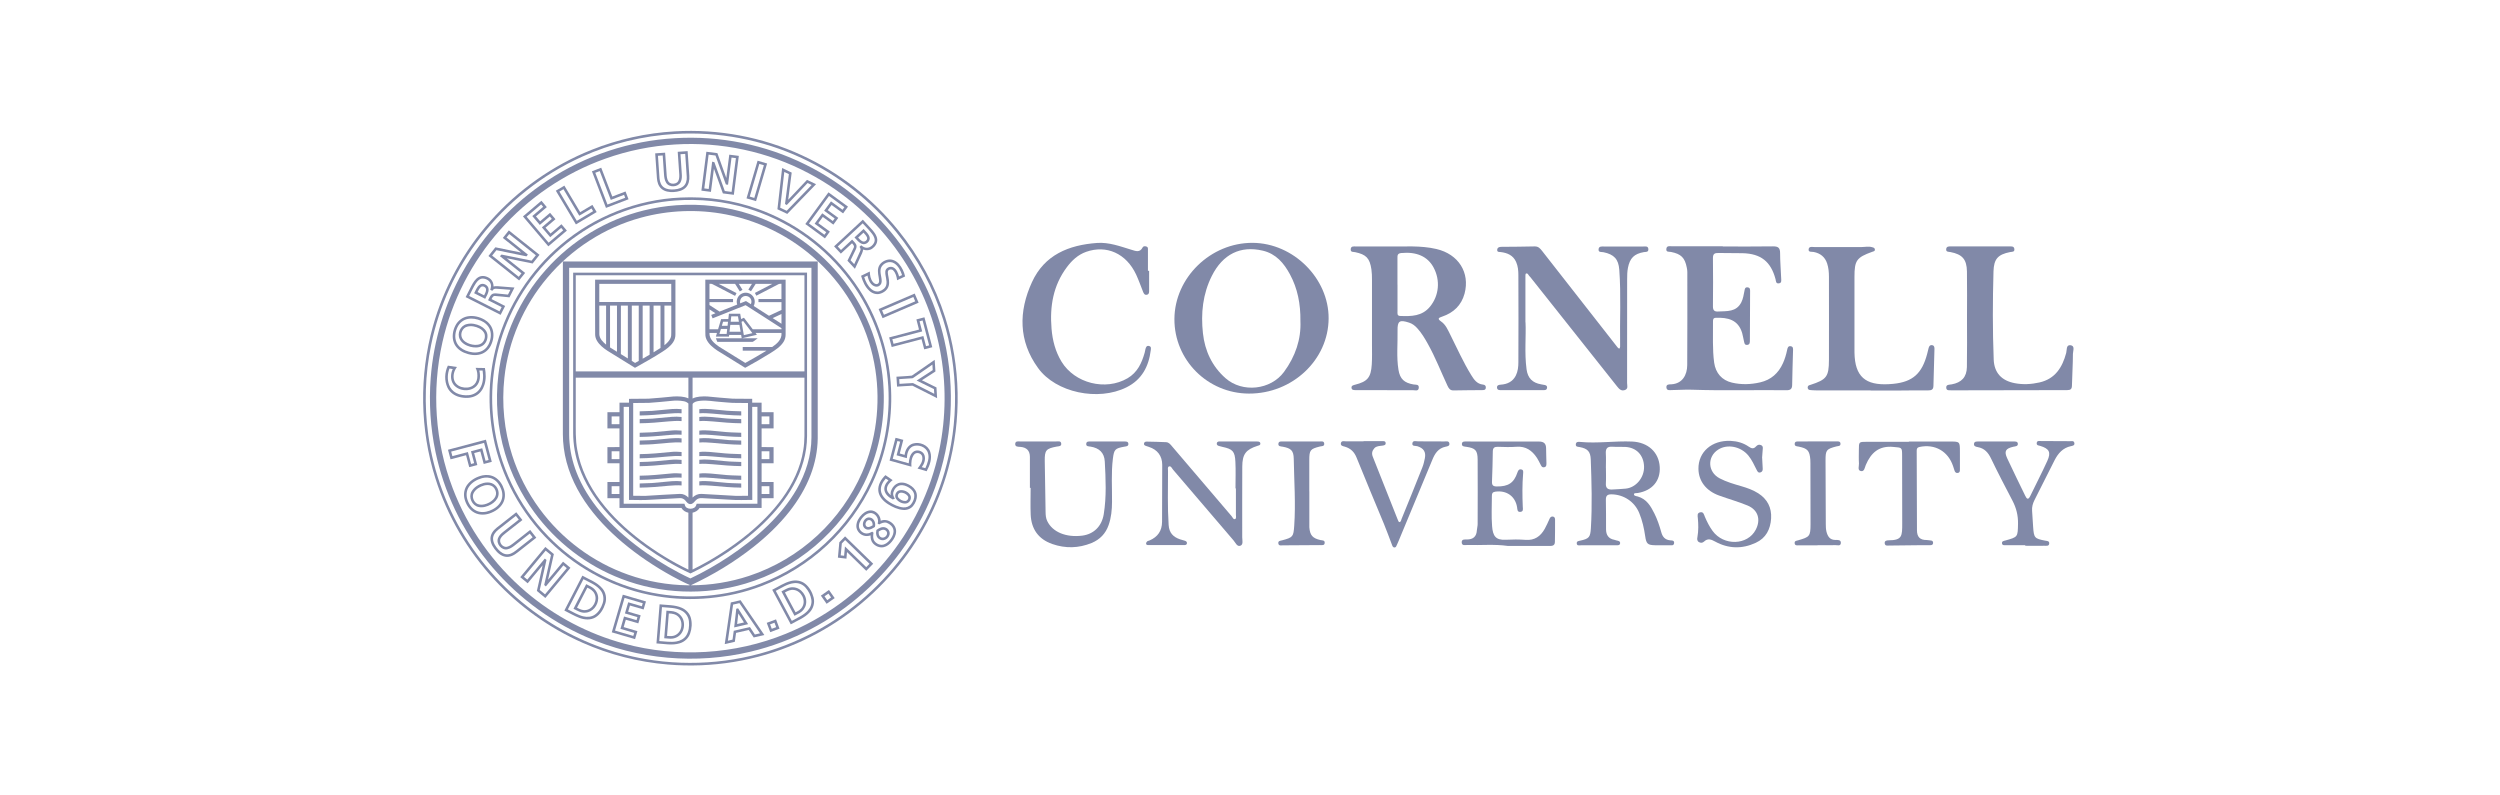 <svg width="154" height="49" viewBox="0 0 154 49" fill="none" xmlns="http://www.w3.org/2000/svg">
<g style="mix-blend-mode:luminosity">
<path d="M41.576 8.091C44.25 7.934 46.96 8.439 49.391 9.563C51.69 10.62 53.737 12.216 55.327 14.184C56.615 15.771 57.605 17.6 58.223 19.549C59.183 22.556 59.246 25.842 58.408 28.886C57.78 31.177 56.643 33.325 55.108 35.138C53.478 37.072 51.398 38.625 49.078 39.634C46.595 40.719 43.841 41.165 41.142 40.935C39.333 40.786 37.549 40.33 35.889 39.595C33.835 38.687 31.973 37.353 30.449 35.704C28.799 33.925 27.545 31.777 26.819 29.462C25.865 26.441 25.815 23.144 26.67 20.095C27.338 17.7 28.566 15.465 30.218 13.608C31.913 11.695 34.058 10.182 36.432 9.234C38.069 8.577 39.815 8.191 41.576 8.091ZM41.578 8.252C39.606 8.365 37.656 8.841 35.856 9.653C33.4 10.758 31.227 12.483 29.589 14.622C28.097 16.563 27.048 18.845 26.558 21.244C26.185 23.059 26.127 24.938 26.379 26.773C26.706 29.149 27.572 31.448 28.89 33.451C30.19 35.434 31.926 37.13 33.94 38.381C35.708 39.485 37.691 40.242 39.746 40.595C42.626 41.094 45.64 40.806 48.367 39.752C50.791 38.82 52.984 37.296 54.708 35.354C56.307 33.56 57.505 31.41 58.179 29.102C59.075 26.051 59.049 22.735 58.102 19.699C57.495 17.743 56.511 15.907 55.225 14.314C53.661 12.369 51.646 10.79 49.383 9.737C46.958 8.604 44.249 8.094 41.578 8.252Z" fill="#8189A8"/>
<path d="M41.58 8.512C44.341 8.346 47.144 8.906 49.622 10.14C51.932 11.28 53.958 12.987 55.478 15.066C56.762 16.814 57.686 18.825 58.17 20.94C58.861 23.944 58.665 27.149 57.598 30.042C56.688 32.525 55.15 34.773 53.17 36.526C51.209 38.272 48.815 39.528 46.26 40.137C42.9 40.944 39.279 40.632 36.117 39.237C33.751 38.204 31.644 36.587 30.028 34.575C28.454 32.625 27.345 30.302 26.829 27.849C26.512 26.348 26.414 24.8 26.532 23.271C26.708 20.984 27.387 18.739 28.506 16.738C29.763 14.48 31.573 12.534 33.733 11.116C36.06 9.579 38.796 8.67 41.58 8.512ZM41.577 8.9C40.119 8.988 38.673 9.279 37.297 9.771C34.808 10.652 32.554 12.182 30.806 14.161C29.067 16.12 27.829 18.521 27.254 21.077C26.582 24.048 26.796 27.216 27.882 30.064C28.816 32.534 30.391 34.756 32.404 36.463C34.154 37.952 36.235 39.052 38.455 39.648C41.718 40.534 45.27 40.323 48.401 39.043C50.751 38.092 52.859 36.556 54.493 34.618C56.162 32.646 57.333 30.256 57.858 27.726C58.282 25.69 58.296 23.57 57.898 21.53C57.488 19.417 56.631 17.394 55.402 15.627C53.97 13.557 52.032 11.839 49.804 10.668C47.293 9.337 44.413 8.723 41.577 8.9Z" fill="#8189A8"/>
<path d="M41.747 9.351C41.95 9.337 42.154 9.323 42.358 9.309C42.393 9.819 42.429 10.329 42.463 10.839C42.48 11.093 42.43 11.371 42.243 11.557C42.048 11.752 41.763 11.814 41.497 11.83C41.235 11.844 40.947 11.807 40.742 11.628C40.554 11.465 40.481 11.21 40.465 10.969C40.428 10.462 40.394 9.954 40.359 9.447C40.563 9.432 40.767 9.419 40.971 9.405C41.004 9.878 41.035 10.352 41.07 10.825C41.087 10.985 41.121 11.172 41.265 11.268C41.399 11.342 41.58 11.33 41.705 11.242C41.839 11.13 41.848 10.938 41.844 10.776C41.814 10.301 41.779 9.826 41.747 9.351ZM41.918 9.5C41.945 9.903 41.972 10.307 41.998 10.71C42.012 10.878 42.008 11.056 41.932 11.21C41.774 11.539 41.235 11.573 41.039 11.265C40.932 11.103 40.913 10.905 40.9 10.716C40.874 10.336 40.848 9.956 40.822 9.576C40.725 9.582 40.627 9.589 40.53 9.595C40.559 10.015 40.588 10.435 40.617 10.855C40.627 11.061 40.654 11.284 40.792 11.447C40.93 11.615 41.157 11.67 41.366 11.672C41.611 11.672 41.875 11.642 42.078 11.49C42.255 11.354 42.315 11.118 42.304 10.905C42.274 10.43 42.241 9.955 42.209 9.48C42.112 9.487 42.015 9.493 41.918 9.5Z" fill="#8189A8"/>
<path d="M43.206 11.744C43.307 10.945 43.41 10.146 43.512 9.347C43.739 9.375 43.965 9.405 44.192 9.434C44.374 9.943 44.557 10.453 44.74 10.962C44.801 10.484 44.862 10.005 44.923 9.527C45.119 9.55 45.316 9.577 45.512 9.602C45.41 10.401 45.308 11.201 45.206 12C44.98 11.971 44.755 11.942 44.529 11.914C44.344 11.407 44.167 10.897 43.978 10.392C43.914 10.868 43.856 11.344 43.794 11.82C43.598 11.794 43.402 11.77 43.206 11.744ZM43.385 11.606C43.475 11.617 43.565 11.629 43.656 11.641C43.727 11.08 43.797 10.52 43.869 9.959C43.914 9.969 43.96 9.979 44.005 9.989C44.22 10.582 44.433 11.175 44.647 11.767C44.787 11.784 44.926 11.803 45.067 11.82C45.156 11.127 45.244 10.434 45.332 9.741C45.242 9.729 45.152 9.717 45.062 9.706C44.99 10.264 44.919 10.822 44.848 11.38C44.803 11.374 44.758 11.369 44.713 11.364C44.496 10.771 44.288 10.174 44.074 9.58C43.933 9.561 43.792 9.543 43.651 9.526C43.562 10.219 43.473 10.913 43.385 11.606Z" fill="#8189A8"/>
<path d="M46.667 9.899C46.862 9.956 47.059 10.013 47.254 10.071C47.027 10.844 46.801 11.618 46.573 12.391C46.377 12.334 46.181 12.275 45.985 12.219C46.212 11.445 46.439 10.672 46.667 9.899ZM46.774 10.098C46.578 10.769 46.381 11.439 46.184 12.109C46.278 12.137 46.371 12.165 46.465 12.192C46.662 11.521 46.859 10.851 47.055 10.179C46.961 10.152 46.868 10.124 46.774 10.098Z" fill="#8189A8"/>
<path d="M36.463 10.551C36.654 10.478 36.844 10.405 37.035 10.331C37.263 10.922 37.488 11.515 37.716 12.107C37.989 12.003 38.261 11.898 38.533 11.794C38.596 11.954 38.657 12.115 38.718 12.275C38.255 12.453 37.791 12.63 37.327 12.807C37.039 12.055 36.751 11.303 36.463 10.551ZM36.67 10.643C36.92 11.296 37.17 11.948 37.42 12.601C37.784 12.462 38.148 12.323 38.511 12.182C38.488 12.122 38.465 12.061 38.442 12.001C38.169 12.105 37.897 12.21 37.624 12.314C37.396 11.722 37.17 11.13 36.943 10.539C36.852 10.573 36.761 10.608 36.67 10.643Z" fill="#8189A8"/>
<path d="M48.178 10.35C48.375 10.444 48.572 10.538 48.769 10.632C48.697 11.189 48.625 11.747 48.553 12.304C48.939 11.896 49.324 11.486 49.711 11.079C49.896 11.169 50.083 11.257 50.269 11.346C49.678 11.957 49.087 12.568 48.495 13.178C48.293 13.082 48.091 12.986 47.889 12.891C47.984 12.044 48.081 11.197 48.178 10.35ZM48.312 10.592C48.228 11.326 48.145 12.06 48.061 12.794C48.194 12.858 48.327 12.921 48.46 12.984C48.973 12.454 49.485 11.924 49.998 11.395C49.914 11.354 49.83 11.314 49.746 11.274C49.318 11.726 48.893 12.18 48.464 12.63C48.428 12.609 48.392 12.588 48.357 12.566C48.436 11.953 48.516 11.34 48.595 10.726C48.5 10.681 48.406 10.636 48.312 10.592Z" fill="#8189A8"/>
<path d="M34.239 11.747C34.414 11.642 34.59 11.538 34.765 11.434C35.09 11.978 35.413 12.523 35.738 13.068C35.989 12.919 36.24 12.769 36.491 12.62C36.579 12.768 36.667 12.915 36.755 13.063C36.328 13.317 35.902 13.571 35.475 13.824C35.063 13.132 34.651 12.439 34.239 11.747ZM34.709 11.654C34.626 11.703 34.542 11.753 34.459 11.803C34.816 12.404 35.173 13.005 35.531 13.605C35.865 13.405 36.201 13.207 36.535 13.008C36.502 12.951 36.468 12.896 36.435 12.84C36.184 12.989 35.933 13.139 35.682 13.287C35.357 12.743 35.035 12.198 34.709 11.654Z" fill="#8189A8"/>
<path d="M49.607 13.8C50.083 13.149 50.557 12.498 51.033 11.848C51.434 12.142 51.836 12.435 52.237 12.729C52.136 12.867 52.035 13.007 51.934 13.145C51.697 12.972 51.46 12.8 51.224 12.627C51.145 12.732 51.067 12.84 50.99 12.947C51.206 13.105 51.423 13.262 51.639 13.421C51.538 13.56 51.437 13.699 51.336 13.838C51.119 13.679 50.902 13.521 50.685 13.363C50.592 13.49 50.499 13.618 50.406 13.745C50.644 13.92 50.883 14.093 51.121 14.268C51.02 14.407 50.918 14.545 50.817 14.684C50.414 14.389 50.01 14.095 49.607 13.8ZM51.067 12.072C50.655 12.636 50.243 13.2 49.831 13.765C50.148 13.997 50.465 14.228 50.782 14.46C50.82 14.408 50.858 14.355 50.897 14.303C50.659 14.128 50.42 13.955 50.182 13.78C50.338 13.566 50.494 13.353 50.65 13.139C50.867 13.296 51.084 13.456 51.301 13.614C51.339 13.561 51.377 13.508 51.416 13.456C51.199 13.297 50.982 13.139 50.766 12.981C50.906 12.788 51.047 12.595 51.189 12.403C51.425 12.575 51.662 12.749 51.899 12.921C51.937 12.868 51.975 12.816 52.013 12.763C51.698 12.533 51.383 12.302 51.067 12.072Z" fill="#8189A8"/>
<path d="M41.922 12.169C43.528 12.09 45.15 12.325 46.664 12.866C48.919 13.664 50.925 15.137 52.372 17.04C53.893 19.024 54.787 21.481 54.89 23.98C54.978 25.948 54.59 27.936 53.758 29.721C53.083 31.178 52.12 32.499 50.944 33.591C49.776 34.677 48.397 35.537 46.906 36.102C44.864 36.88 42.615 37.093 40.462 36.729C37.993 36.318 35.666 35.123 33.882 33.37C32.093 31.628 30.849 29.334 30.38 26.881C30.02 25.018 30.093 23.071 30.598 21.241C31.254 18.847 32.658 16.67 34.556 15.072C36.605 13.332 39.235 12.29 41.922 12.169ZM41.578 12.352C39.446 12.514 37.363 13.254 35.607 14.472C33.662 15.811 32.117 17.722 31.224 19.908C30.432 21.829 30.154 23.956 30.407 26.017C30.72 28.64 31.927 31.141 33.77 33.031C35.489 34.808 37.759 36.048 40.188 36.515C42.396 36.947 44.724 36.757 46.829 35.959C48.307 35.402 49.672 34.552 50.83 33.477C51.995 32.395 52.95 31.085 53.617 29.642C54.459 27.83 54.837 25.809 54.719 23.816C54.581 21.301 53.629 18.842 52.045 16.884C50.514 14.976 48.401 13.54 46.057 12.836C44.612 12.397 43.084 12.236 41.578 12.352Z" fill="#8189A8"/>
<path d="M32.214 13.331C32.593 13.008 32.972 12.687 33.352 12.365C33.463 12.496 33.575 12.627 33.685 12.759C33.462 12.949 33.238 13.138 33.015 13.328C33.1 13.429 33.186 13.529 33.271 13.629C33.476 13.456 33.68 13.282 33.885 13.109C33.996 13.24 34.107 13.371 34.218 13.503C34.014 13.677 33.809 13.849 33.605 14.024C33.706 14.144 33.809 14.264 33.911 14.385C34.136 14.194 34.361 14.003 34.586 13.812C34.698 13.943 34.809 14.074 34.92 14.205C34.539 14.528 34.158 14.852 33.776 15.174C33.255 14.56 32.735 13.945 32.214 13.331ZM32.439 13.349C32.891 13.882 33.343 14.416 33.795 14.949C34.095 14.695 34.395 14.441 34.694 14.187C34.652 14.137 34.61 14.087 34.568 14.038C34.342 14.228 34.117 14.42 33.892 14.61C33.721 14.409 33.549 14.207 33.379 14.005C33.583 13.831 33.788 13.658 33.992 13.484C33.95 13.434 33.908 13.384 33.866 13.335C33.661 13.508 33.457 13.682 33.252 13.855C33.097 13.674 32.944 13.491 32.789 13.309C33.012 13.119 33.236 12.93 33.459 12.74C33.417 12.69 33.375 12.641 33.334 12.592C33.035 12.844 32.737 13.096 32.439 13.349Z" fill="#8189A8"/>
<path d="M41.674 12.643C43.211 12.534 44.769 12.721 46.232 13.202C48.507 13.944 50.54 15.395 51.991 17.296C53.467 19.213 54.334 21.591 54.431 24.01C54.52 25.999 54.101 28.009 53.215 29.793C52.49 31.259 51.459 32.573 50.209 33.629C48.959 34.687 47.489 35.486 45.917 35.951C43.431 36.694 40.7 36.593 38.278 35.659C36.138 34.843 34.248 33.39 32.9 31.539C32.101 30.446 31.49 29.215 31.105 27.916C30.642 26.362 30.506 24.713 30.698 23.104C30.979 20.711 32.019 18.418 33.623 16.621C35.206 14.833 37.336 13.535 39.656 12.963C40.318 12.799 40.994 12.691 41.674 12.643ZM39.473 13.411C37.239 14.021 35.207 15.331 33.718 17.103C32.249 18.835 31.31 21.011 31.07 23.27C30.895 24.872 31.056 26.511 31.55 28.045C31.928 29.225 32.5 30.342 33.235 31.34C34.596 33.198 36.523 34.636 38.696 35.4C39.872 35.818 41.117 36.036 42.365 36.055C42.404 36.05 42.465 36.074 42.491 36.033C42.118 35.878 41.763 35.686 41.407 35.495C40.327 34.901 39.297 34.212 38.353 33.419C37.472 32.675 36.665 31.835 36.02 30.877C35.359 29.895 34.88 28.774 34.729 27.594C34.65 27.039 34.677 26.476 34.672 25.917C34.672 22.647 34.672 19.378 34.673 16.108C39.906 16.108 45.139 16.108 50.372 16.108C50.372 19.744 50.374 23.379 50.372 27.015C50.361 27.781 50.206 28.544 49.932 29.259C49.621 30.077 49.162 30.833 48.621 31.519C47.981 32.328 47.228 33.044 46.42 33.685C45.23 34.624 43.922 35.416 42.549 36.054C43.768 36.055 44.986 35.858 46.143 35.475C47.708 34.958 49.156 34.097 50.363 32.976C51.531 31.893 52.473 30.566 53.108 29.104C53.969 27.131 54.249 24.913 53.924 22.786C53.57 20.422 52.446 18.186 50.773 16.48C49.151 14.811 47.013 13.649 44.727 13.21C42.991 12.874 41.178 12.942 39.473 13.411ZM35.06 16.496C35.059 19.765 35.06 23.034 35.059 26.303C35.06 26.627 35.052 26.952 35.084 27.274C35.146 28.004 35.339 28.72 35.634 29.389C36.023 30.277 36.582 31.082 37.226 31.803C38.001 32.669 38.898 33.42 39.85 34.082C40.701 34.668 41.594 35.194 42.53 35.631C43.33 35.253 44.099 34.811 44.839 34.326C45.715 33.748 46.55 33.103 47.302 32.369C47.989 31.698 48.609 30.951 49.087 30.116C49.639 29.156 49.981 28.062 49.985 26.949C49.986 23.465 49.985 19.98 49.985 16.496C45.01 16.496 40.035 16.495 35.06 16.496Z" fill="#8189A8"/>
<path d="M51.379 15.175C51.97 14.627 52.56 14.079 53.151 13.531C53.346 13.743 53.545 13.951 53.736 14.166C53.878 14.334 54.019 14.523 54.039 14.749C54.058 14.982 53.91 15.194 53.726 15.321C53.564 15.432 53.351 15.442 53.17 15.374C53.156 15.453 53.138 15.532 53.104 15.605C52.957 15.923 52.81 16.241 52.663 16.559C52.508 16.393 52.354 16.227 52.201 16.06C52.329 15.793 52.466 15.53 52.588 15.26C52.646 15.152 52.551 15.059 52.484 14.986C52.254 15.198 52.025 15.411 51.796 15.624C51.657 15.475 51.518 15.325 51.379 15.175ZM51.605 15.184C51.671 15.255 51.738 15.326 51.804 15.398C52.033 15.185 52.262 14.972 52.491 14.76C52.576 14.858 52.68 14.943 52.74 15.06C52.791 15.162 52.76 15.279 52.713 15.375C52.608 15.595 52.5 15.813 52.394 16.032C52.468 16.113 52.543 16.194 52.618 16.274C52.74 16.002 52.874 15.735 52.989 15.459C53.03 15.373 53.009 15.277 52.944 15.21C52.979 15.175 53.014 15.141 53.049 15.107C53.141 15.185 53.249 15.257 53.375 15.261C53.585 15.274 53.769 15.116 53.852 14.933C53.928 14.757 53.838 14.567 53.734 14.424C53.557 14.185 53.341 13.978 53.142 13.758C52.63 14.233 52.117 14.708 51.605 15.184Z" fill="#8189A8"/>
<path d="M52.635 14.627C52.822 14.453 53.009 14.278 53.197 14.105C53.33 14.256 53.497 14.392 53.563 14.588C53.652 14.847 53.347 15.122 53.097 15.022C52.9 14.95 52.776 14.771 52.635 14.627ZM52.861 14.637C52.941 14.72 53.02 14.813 53.127 14.863C53.268 14.939 53.469 14.773 53.405 14.62C53.361 14.507 53.269 14.421 53.19 14.331C53.079 14.432 52.97 14.534 52.861 14.637Z" fill="#8189A8"/>
<path d="M31.344 14.192C31.974 14.694 32.604 15.196 33.235 15.698C33.094 15.876 32.952 16.054 32.81 16.232C32.279 16.125 31.747 16.017 31.216 15.909C31.593 16.211 31.971 16.511 32.349 16.812C32.225 16.966 32.102 17.121 31.978 17.275C31.348 16.774 30.718 16.271 30.088 15.77C30.23 15.591 30.372 15.412 30.515 15.233C31.045 15.341 31.575 15.45 32.105 15.559C31.729 15.257 31.351 14.958 30.974 14.657C31.097 14.502 31.221 14.347 31.344 14.192ZM31.369 14.418C31.313 14.489 31.256 14.56 31.2 14.631C31.639 14.982 32.079 15.332 32.519 15.684C32.49 15.72 32.46 15.755 32.431 15.791C31.814 15.664 31.197 15.537 30.579 15.411C30.49 15.521 30.402 15.633 30.314 15.744C30.86 16.18 31.406 16.615 31.953 17.05C32.01 16.98 32.067 16.909 32.123 16.837C31.681 16.486 31.239 16.134 30.796 15.782C30.829 15.748 30.861 15.714 30.893 15.681C31.511 15.805 32.128 15.931 32.746 16.055C32.834 15.945 32.922 15.835 33.009 15.724C32.463 15.289 31.916 14.853 31.369 14.418Z" fill="#8189A8"/>
<path d="M54.104 16.494C54.173 16.222 54.439 16.041 54.704 15.991C54.96 15.944 55.214 16.074 55.38 16.263C55.569 16.48 55.693 16.75 55.756 17.029C55.591 17.108 55.426 17.186 55.262 17.264C55.233 17.047 55.178 16.816 55.02 16.656C54.939 16.571 54.792 16.58 54.718 16.668C54.674 16.742 54.694 16.833 54.704 16.914C54.742 17.142 54.807 17.377 54.744 17.606C54.679 17.855 54.451 18.029 54.211 18.096C53.982 18.162 53.733 18.078 53.56 17.921C53.287 17.678 53.14 17.332 53.041 16.988C53.221 16.901 53.401 16.813 53.58 16.726C53.587 16.955 53.624 17.2 53.776 17.38C53.842 17.454 53.944 17.529 54.049 17.491C54.141 17.459 54.162 17.35 54.151 17.265C54.128 17.009 54.035 16.751 54.104 16.494ZM54.268 16.504C54.175 16.79 54.334 17.077 54.31 17.366C54.301 17.506 54.192 17.63 54.054 17.655C53.905 17.684 53.76 17.601 53.663 17.495C53.532 17.351 53.48 17.158 53.436 16.975C53.37 17.006 53.303 17.039 53.237 17.071C53.32 17.346 53.456 17.615 53.674 17.807C53.808 17.927 53.999 17.992 54.175 17.939C54.362 17.884 54.544 17.75 54.593 17.553C54.661 17.272 54.511 16.998 54.535 16.717C54.552 16.488 54.846 16.369 55.035 16.474C55.24 16.584 55.322 16.82 55.384 17.029C55.445 17 55.506 16.973 55.567 16.945C55.477 16.671 55.341 16.388 55.091 16.226C54.811 16.037 54.386 16.197 54.268 16.504Z" fill="#8189A8"/>
<path d="M35.306 16.795C40.109 16.796 44.911 16.793 49.714 16.794C49.715 20.147 49.715 23.5 49.715 26.853C49.714 27.915 49.4 28.962 48.887 29.887C48.416 30.744 47.79 31.507 47.093 32.19C46.392 32.877 45.616 33.484 44.801 34.03C44.075 34.513 43.321 34.955 42.531 35.326C41.576 34.885 40.671 34.34 39.811 33.735C38.86 33.057 37.969 32.284 37.215 31.39C36.566 30.619 36.02 29.75 35.682 28.798C35.438 28.113 35.305 27.387 35.306 26.66C35.306 23.372 35.306 20.083 35.306 16.795ZM35.467 16.956C35.467 18.93 35.467 20.904 35.467 22.878C40.163 22.878 44.858 22.878 49.553 22.878C49.553 20.904 49.553 18.929 49.553 16.955C44.858 16.955 40.163 16.957 35.467 16.956ZM35.467 23.265C35.467 24.095 35.467 24.924 35.467 25.754C35.472 26.412 35.437 27.076 35.563 27.726C35.765 28.873 36.299 29.941 36.998 30.865C37.702 31.798 38.565 32.603 39.495 33.307C40.405 33.992 41.379 34.593 42.404 35.089C42.404 33.919 42.404 32.751 42.404 31.582C42.228 31.547 42.064 31.447 41.976 31.288C40.704 31.287 39.433 31.288 38.161 31.287C38.16 31.087 38.161 30.888 38.16 30.688C37.913 30.688 37.665 30.688 37.417 30.688C37.417 30.356 37.417 30.023 37.418 29.691C37.665 29.69 37.913 29.691 38.161 29.69C38.16 29.307 38.161 28.923 38.161 28.539C37.913 28.539 37.665 28.539 37.418 28.539C37.417 28.206 37.417 27.874 37.417 27.542C37.665 27.541 37.913 27.542 38.16 27.541C38.161 27.157 38.161 26.773 38.16 26.389C37.913 26.389 37.665 26.389 37.417 26.389C37.417 26.057 37.417 25.725 37.418 25.393C37.665 25.392 37.913 25.393 38.161 25.392C38.161 25.197 38.16 25.001 38.161 24.805C38.356 24.805 38.552 24.805 38.747 24.805C38.747 24.726 38.746 24.647 38.746 24.569C39.146 24.567 39.546 24.564 39.946 24.559C40.464 24.525 40.981 24.472 41.498 24.422C41.802 24.413 42.123 24.412 42.405 24.541C42.404 24.116 42.405 23.691 42.405 23.265C40.092 23.265 37.78 23.265 35.467 23.265ZM42.663 23.265C42.662 23.693 42.664 24.122 42.662 24.55C42.938 24.412 43.258 24.415 43.559 24.421C44.086 24.469 44.614 24.526 45.142 24.559C45.54 24.564 45.937 24.567 46.335 24.568C46.335 24.647 46.335 24.726 46.335 24.805C46.528 24.805 46.721 24.805 46.914 24.805C46.915 25.001 46.914 25.197 46.915 25.392C47.161 25.393 47.407 25.392 47.653 25.393C47.654 25.725 47.654 26.057 47.653 26.389C47.407 26.389 47.161 26.389 46.915 26.389C46.915 26.773 46.915 27.157 46.915 27.541C47.161 27.542 47.407 27.541 47.653 27.542C47.654 27.874 47.654 28.206 47.653 28.539C47.407 28.539 47.161 28.539 46.915 28.539C46.915 28.923 46.915 29.307 46.915 29.69C47.161 29.691 47.407 29.69 47.653 29.691C47.654 30.023 47.654 30.356 47.654 30.688C47.407 30.688 47.161 30.688 46.915 30.688C46.914 30.888 46.915 31.087 46.915 31.287C45.642 31.288 44.369 31.287 43.095 31.288C43.003 31.446 42.839 31.545 42.662 31.581C42.662 32.749 42.662 33.917 42.662 35.085C43.871 34.487 45.015 33.755 46.062 32.903C46.851 32.254 47.582 31.527 48.184 30.699C48.825 29.817 49.313 28.803 49.483 27.719C49.579 27.155 49.549 26.582 49.554 26.014C49.553 25.098 49.554 24.181 49.553 23.265C47.257 23.265 44.96 23.265 42.663 23.265ZM41.346 24.695C40.891 24.744 40.436 24.782 39.98 24.816C39.655 24.823 39.33 24.823 39.005 24.826C39.005 26.73 39.004 28.635 39.004 30.539C39.264 30.539 39.524 30.549 39.783 30.544C40.483 30.501 41.184 30.457 41.884 30.424C42.082 30.417 42.273 30.508 42.406 30.652C42.404 28.72 42.405 26.788 42.405 24.857C42.327 24.781 42.226 24.734 42.12 24.715C41.865 24.668 41.603 24.665 41.346 24.695ZM42.74 24.803C42.704 24.83 42.659 24.864 42.663 24.915C42.661 26.826 42.665 28.738 42.662 30.649C42.803 30.503 43.001 30.415 43.206 30.424C43.907 30.458 44.607 30.501 45.307 30.544C45.564 30.549 45.821 30.54 46.078 30.539C46.078 28.635 46.077 26.73 46.076 24.826C45.83 24.825 45.584 24.822 45.338 24.82C45.003 24.824 44.67 24.776 44.337 24.755C43.95 24.728 43.563 24.648 43.175 24.686C43.025 24.7 42.867 24.716 42.74 24.803ZM38.419 25.064C38.419 27.052 38.418 29.041 38.419 31.029C39.668 31.031 40.917 31.03 42.165 31.032C42.186 31.124 42.215 31.226 42.302 31.277C42.438 31.36 42.622 31.358 42.76 31.28C42.852 31.228 42.889 31.126 42.913 31.03C44.161 31.028 45.408 31.03 46.657 31.029C46.657 29.041 46.657 27.052 46.657 25.064C46.549 25.063 46.442 25.063 46.335 25.064C46.338 26.974 46.33 28.884 46.341 30.794C45.903 30.792 45.465 30.821 45.028 30.786C44.431 30.748 43.834 30.715 43.237 30.683C43.104 30.673 42.964 30.712 42.87 30.81C42.77 30.906 42.684 31.055 42.528 31.053C42.388 31.058 42.303 30.933 42.223 30.839C42.142 30.736 42.013 30.676 41.882 30.683C41.279 30.711 40.677 30.747 40.075 30.784C39.633 30.822 39.189 30.793 38.746 30.794C38.746 28.884 38.747 26.974 38.747 25.064C38.637 25.063 38.528 25.063 38.419 25.064ZM46.915 25.651C46.915 25.811 46.915 25.971 46.915 26.131C47.075 26.131 47.235 26.131 47.395 26.131C47.396 25.971 47.396 25.811 47.395 25.651C47.235 25.651 47.075 25.651 46.915 25.651ZM37.676 25.651C37.675 25.811 37.676 25.971 37.676 26.131C37.836 26.131 37.996 26.131 38.157 26.131C38.157 25.971 38.157 25.811 38.157 25.651C37.996 25.651 37.836 25.651 37.676 25.651ZM46.915 27.8C46.915 27.96 46.915 28.12 46.915 28.281C47.075 28.281 47.235 28.281 47.395 28.281C47.396 28.12 47.396 27.96 47.395 27.8C47.235 27.8 47.075 27.8 46.915 27.8ZM37.676 27.8C37.676 27.96 37.675 28.12 37.676 28.281C37.836 28.281 37.996 28.281 38.157 28.281C38.157 28.12 38.157 27.96 38.157 27.8C37.996 27.8 37.836 27.8 37.676 27.8ZM37.676 29.949C37.675 30.109 37.676 30.269 37.676 30.43C37.836 30.43 37.997 30.43 38.157 30.43C38.157 30.269 38.157 30.109 38.157 29.949C37.996 29.948 37.836 29.948 37.676 29.949ZM46.915 29.949C46.915 30.109 46.915 30.269 46.915 30.43C47.075 30.43 47.235 30.43 47.396 30.43C47.396 30.269 47.396 30.109 47.395 29.949C47.235 29.948 47.075 29.948 46.915 29.949Z" fill="#8189A8"/>
<path d="M29.481 17.066C29.703 16.94 29.985 17.009 30.179 17.155C30.329 17.27 30.407 17.459 30.404 17.646C30.485 17.632 30.568 17.621 30.65 17.629C30.998 17.657 31.345 17.684 31.692 17.712C31.591 17.914 31.488 18.116 31.386 18.317C31.085 18.291 30.786 18.249 30.485 18.231C30.371 18.223 30.323 18.341 30.279 18.424C30.557 18.567 30.837 18.706 31.116 18.849C31.024 19.031 30.932 19.213 30.839 19.395C30.121 19.031 29.402 18.667 28.683 18.303C28.799 18.075 28.914 17.846 29.031 17.618C29.143 17.409 29.268 17.187 29.481 17.066ZM29.316 17.451C29.154 17.698 29.037 17.971 28.899 18.232C29.521 18.549 30.145 18.864 30.769 19.18C30.813 19.093 30.857 19.006 30.901 18.919C30.622 18.778 30.343 18.637 30.064 18.495C30.13 18.377 30.174 18.242 30.273 18.146C30.356 18.067 30.479 18.065 30.587 18.076C30.822 18.099 31.056 18.123 31.291 18.146C31.342 18.049 31.392 17.951 31.441 17.852C31.143 17.832 30.846 17.799 30.548 17.786C30.453 17.777 30.37 17.83 30.329 17.915C30.285 17.894 30.241 17.873 30.197 17.853C30.237 17.738 30.268 17.613 30.228 17.494C30.168 17.288 29.948 17.169 29.744 17.159C29.555 17.155 29.413 17.305 29.316 17.451Z" fill="#8189A8"/>
<path d="M36.659 17.226C38.308 17.226 39.957 17.226 41.607 17.227C41.608 18.348 41.611 19.47 41.606 20.591C41.611 20.762 41.563 20.933 41.468 21.076C41.302 21.329 41.051 21.509 40.799 21.67C40.253 22.023 39.684 22.34 39.115 22.657C38.549 22.307 37.983 21.957 37.417 21.606C37.167 21.442 36.924 21.248 36.771 20.987C36.701 20.867 36.66 20.731 36.661 20.592C36.654 19.471 36.658 18.349 36.659 17.226ZM36.917 17.485C36.916 17.857 36.916 18.229 36.916 18.602C38.394 18.602 39.872 18.602 41.351 18.602C41.35 18.229 41.35 17.857 41.349 17.485C39.871 17.484 38.394 17.485 36.917 17.485ZM36.916 18.826C36.916 19.415 36.914 20.004 36.919 20.593C36.928 20.864 37.142 21.067 37.336 21.23C37.336 20.429 37.336 19.628 37.335 18.826C37.196 18.826 37.056 18.826 36.916 18.826ZM37.578 18.827C37.578 19.685 37.577 20.544 37.578 21.402C37.72 21.491 37.863 21.58 38.006 21.668C38.007 20.721 38.007 19.773 38.006 18.826C37.863 18.826 37.72 18.826 37.578 18.827ZM38.248 18.827C38.247 19.822 38.251 20.817 38.246 21.813C38.387 21.907 38.533 21.992 38.676 22.082C38.677 20.997 38.677 19.912 38.676 18.827C38.534 18.826 38.391 18.826 38.248 18.827ZM38.919 18.826C38.918 19.961 38.919 21.096 38.918 22.231C38.986 22.273 39.054 22.315 39.121 22.357C39.197 22.316 39.272 22.274 39.347 22.232C39.346 21.097 39.346 19.962 39.347 18.827C39.204 18.826 39.061 18.826 38.919 18.826ZM39.589 18.827C39.588 19.916 39.589 21.006 39.589 22.096C39.732 22.014 39.874 21.931 40.017 21.848C40.017 20.841 40.017 19.834 40.017 18.827C39.874 18.826 39.731 18.826 39.589 18.827ZM40.259 18.827C40.259 19.786 40.259 20.744 40.259 21.703C40.403 21.616 40.545 21.526 40.687 21.435C40.687 20.566 40.687 19.696 40.687 18.826C40.544 18.826 40.401 18.826 40.259 18.827ZM40.929 18.827C40.929 19.639 40.929 20.452 40.929 21.265C41.08 21.144 41.228 21.005 41.305 20.824C41.351 20.72 41.351 20.605 41.35 20.494C41.352 19.938 41.351 19.382 41.351 18.827C41.21 18.826 41.069 18.826 40.929 18.827Z" fill="#8189A8"/>
<path d="M43.448 20.429C43.444 19.361 43.446 18.294 43.447 17.227C45.096 17.226 46.745 17.226 48.394 17.227C48.395 18.348 48.399 19.47 48.394 20.592C48.398 20.757 48.354 20.924 48.264 21.064C48.076 21.359 47.774 21.552 47.485 21.735C46.968 22.06 46.438 22.365 45.902 22.657C45.328 22.299 44.75 21.946 44.176 21.588C43.911 21.408 43.649 21.193 43.513 20.896C43.444 20.75 43.446 20.586 43.448 20.429ZM43.703 18.419C44.187 18.42 44.671 18.419 45.155 18.42C45.155 18.484 45.155 18.549 45.155 18.613C44.671 18.613 44.187 18.613 43.704 18.613C43.703 18.672 43.703 18.732 43.703 18.791C43.911 18.926 44.119 19.059 44.326 19.194C44.688 19.051 45.049 18.906 45.41 18.762C45.327 18.518 45.434 18.23 45.66 18.105C45.892 17.963 46.221 18.03 46.381 18.251C46.514 18.419 46.524 18.66 46.428 18.849C46.742 19.05 47.056 19.251 47.37 19.452C47.627 19.333 47.883 19.213 48.139 19.093C48.139 18.933 48.139 18.773 48.139 18.613C47.666 18.613 47.194 18.613 46.721 18.613C46.721 18.549 46.721 18.484 46.721 18.42C47.194 18.419 47.666 18.42 48.138 18.42C48.138 18.108 48.138 17.795 48.137 17.483C48.071 17.486 47.999 17.474 47.941 17.513C47.491 17.748 47.041 17.981 46.59 18.215C46.561 18.158 46.531 18.101 46.501 18.044C46.859 17.857 47.218 17.671 47.576 17.485C47.234 17.484 46.893 17.485 46.551 17.485C46.454 17.637 46.358 17.79 46.261 17.942C46.207 17.908 46.152 17.873 46.098 17.839C46.172 17.721 46.247 17.603 46.321 17.485C46.051 17.484 45.78 17.484 45.509 17.485C45.585 17.608 45.661 17.73 45.737 17.852C45.683 17.886 45.628 17.921 45.573 17.954C45.475 17.798 45.379 17.641 45.281 17.485C44.944 17.485 44.608 17.484 44.272 17.485C44.637 17.675 45.004 17.864 45.369 18.054C45.34 18.111 45.31 18.169 45.281 18.226C44.819 17.988 44.359 17.749 43.898 17.509C43.84 17.473 43.769 17.487 43.704 17.483C43.703 17.795 43.704 18.107 43.703 18.419ZM45.727 18.302C45.606 18.387 45.564 18.546 45.595 18.686C45.715 18.641 45.833 18.592 45.952 18.545C46.053 18.609 46.154 18.675 46.256 18.738C46.305 18.622 46.303 18.483 46.225 18.38C46.118 18.222 45.877 18.184 45.727 18.302ZM43.896 19.61C43.868 19.54 43.84 19.47 43.812 19.4C43.898 19.366 43.984 19.331 44.071 19.297C43.948 19.218 43.826 19.139 43.704 19.06C43.704 19.468 43.704 19.876 43.705 20.283C43.881 20.283 44.057 20.283 44.233 20.283C44.295 20.074 44.358 19.865 44.421 19.657C44.569 19.655 44.717 19.657 44.864 19.656C44.877 19.545 44.889 19.435 44.902 19.325C45.133 19.325 45.364 19.325 45.596 19.325C45.615 19.435 45.633 19.544 45.652 19.654C45.711 19.627 45.769 19.6 45.828 19.573C46.009 19.81 46.189 20.047 46.369 20.283C46.961 20.283 47.552 20.284 48.143 20.283C48.141 20.266 48.137 20.232 48.135 20.215C47.405 19.735 46.663 19.272 45.929 18.798C45.251 19.068 44.574 19.339 43.896 19.61ZM47.596 19.596C47.777 19.712 47.958 19.828 48.139 19.944C48.139 19.743 48.139 19.543 48.139 19.342C47.958 19.427 47.777 19.511 47.596 19.596ZM45.046 19.486C45.033 19.597 45.021 19.707 45.009 19.819C45.178 19.819 45.347 19.819 45.516 19.819C45.497 19.707 45.479 19.597 45.459 19.486C45.322 19.486 45.184 19.486 45.046 19.486ZM45.679 19.822C45.728 20.096 45.773 20.371 45.82 20.645C45.996 20.604 46.172 20.563 46.347 20.522C46.158 20.272 45.968 20.023 45.778 19.774C45.745 19.789 45.712 19.805 45.679 19.822ZM44.541 19.819C44.516 19.902 44.49 19.986 44.466 20.069C44.583 20.069 44.7 20.069 44.818 20.069C44.827 19.986 44.836 19.902 44.846 19.819C44.744 19.818 44.643 19.818 44.541 19.819ZM44.986 20.012C44.97 20.154 44.954 20.295 44.939 20.436C45.166 20.436 45.393 20.436 45.621 20.436C45.597 20.295 45.573 20.154 45.549 20.012C45.361 20.012 45.174 20.012 44.986 20.012ZM44.408 20.263C44.376 20.366 44.345 20.469 44.315 20.572C44.463 20.572 44.612 20.572 44.76 20.572C44.772 20.469 44.784 20.366 44.796 20.263C44.666 20.263 44.537 20.263 44.408 20.263ZM43.704 20.51C43.681 20.889 44.006 21.155 44.287 21.351C44.825 21.691 45.369 22.021 45.91 22.357C46.349 22.114 46.785 21.865 47.213 21.602C46.725 21.601 46.239 21.602 45.752 21.602C45.751 21.526 45.751 21.451 45.752 21.376C46.356 21.375 46.961 21.375 47.566 21.376C47.859 21.181 48.18 20.898 48.139 20.509C47.606 20.509 47.074 20.509 46.541 20.509C46.569 20.547 46.598 20.585 46.626 20.622C46.322 20.694 46.017 20.765 45.711 20.836C46.033 20.837 46.354 20.836 46.675 20.837C46.569 20.906 46.478 21.004 46.364 21.058C45.639 21.063 44.913 21.059 44.187 21.06C44.157 20.985 44.127 20.911 44.097 20.837C44.627 20.836 45.158 20.837 45.689 20.837C45.677 20.768 45.666 20.698 45.654 20.63C45.408 20.63 45.163 20.63 44.917 20.63C44.913 20.664 44.908 20.698 44.904 20.733C44.635 20.733 44.367 20.733 44.098 20.733C44.12 20.659 44.142 20.584 44.164 20.509C44.011 20.509 43.858 20.509 43.704 20.51Z" fill="#8189A8"/>
<path d="M29.54 17.543C29.745 17.387 30.084 17.557 30.099 17.81C30.112 18.03 29.98 18.218 29.89 18.407C29.662 18.292 29.434 18.176 29.206 18.062C29.302 17.881 29.372 17.672 29.54 17.543ZM29.614 17.688C29.525 17.77 29.476 17.884 29.42 17.99C29.554 18.057 29.687 18.125 29.821 18.192C29.873 18.081 29.938 17.97 29.942 17.844C29.946 17.692 29.728 17.578 29.614 17.688Z" fill="#8189A8"/>
<path d="M54.123 19.036C54.864 18.719 55.605 18.401 56.346 18.083C56.427 18.27 56.507 18.458 56.588 18.646C55.847 18.964 55.107 19.282 54.366 19.6C54.284 19.412 54.204 19.224 54.123 19.036ZM54.334 19.121C54.372 19.21 54.411 19.3 54.45 19.389C55.092 19.114 55.734 18.838 56.376 18.562C56.338 18.473 56.3 18.383 56.261 18.294C55.619 18.569 54.977 18.845 54.334 19.121Z" fill="#8189A8"/>
<path d="M28.821 19.483C29.171 19.426 29.535 19.512 29.84 19.687C30.076 19.824 30.269 20.043 30.348 20.306C30.45 20.634 30.384 20.995 30.23 21.296C30.104 21.542 29.882 21.742 29.614 21.822C29.274 21.926 28.902 21.863 28.579 21.724C28.308 21.607 28.067 21.396 27.959 21.115C27.823 20.766 27.888 20.365 28.059 20.039C28.21 19.75 28.497 19.535 28.821 19.483ZM28.825 19.645C28.541 19.697 28.299 19.898 28.179 20.157C28.044 20.442 27.992 20.787 28.12 21.084C28.224 21.326 28.443 21.498 28.683 21.594C28.954 21.702 29.261 21.755 29.546 21.674C29.78 21.611 29.978 21.44 30.087 21.225C30.228 20.948 30.29 20.612 30.182 20.313C30.09 20.053 29.867 19.857 29.616 19.752C29.368 19.649 29.091 19.593 28.825 19.645Z" fill="#8189A8"/>
<path d="M56.449 19.676C56.615 19.632 56.78 19.588 56.946 19.545C57.107 20.16 57.268 20.775 57.428 21.39C57.263 21.433 57.097 21.477 56.931 21.52C56.876 21.312 56.822 21.104 56.767 20.895C56.154 21.055 55.541 21.216 54.928 21.377C54.875 21.179 54.823 20.981 54.772 20.784C55.385 20.622 55.997 20.463 56.61 20.301C56.557 20.093 56.502 19.884 56.449 19.676ZM56.644 19.791C56.697 19.999 56.753 20.207 56.807 20.416C56.194 20.577 55.58 20.737 54.968 20.898C54.992 20.992 55.017 21.087 55.042 21.181C55.655 21.02 56.267 20.86 56.88 20.699C56.935 20.908 56.989 21.116 57.044 21.325C57.107 21.308 57.171 21.292 57.234 21.275C57.1 20.764 56.966 20.252 56.831 19.741C56.768 19.757 56.706 19.774 56.644 19.791Z" fill="#8189A8"/>
<path d="M28.757 19.964C29.041 19.891 29.346 19.956 29.603 20.088C29.801 20.191 29.979 20.366 30.021 20.593C30.066 20.867 29.945 21.18 29.693 21.315C29.472 21.434 29.205 21.422 28.968 21.361C28.706 21.292 28.444 21.141 28.319 20.891C28.139 20.535 28.362 20.047 28.757 19.964ZM28.787 20.121C28.497 20.188 28.337 20.545 28.459 20.811C28.551 21.009 28.755 21.127 28.955 21.191C29.154 21.25 29.377 21.275 29.574 21.194C29.793 21.105 29.901 20.843 29.861 20.619C29.826 20.441 29.681 20.309 29.526 20.229C29.301 20.114 29.035 20.055 28.787 20.121Z" fill="#8189A8"/>
<path d="M56.174 23.136C56.645 22.818 57.108 22.488 57.577 22.165C57.592 22.404 57.608 22.643 57.623 22.883C57.345 23.064 57.066 23.244 56.789 23.425C57.088 23.571 57.387 23.717 57.687 23.865C57.7 24.086 57.713 24.307 57.726 24.528C57.219 24.274 56.717 24.009 56.208 23.759C55.891 23.771 55.575 23.799 55.259 23.816C55.246 23.612 55.233 23.409 55.22 23.205C55.537 23.179 55.858 23.175 56.174 23.136ZM56.296 23.251C56.261 23.271 56.23 23.304 56.188 23.302C55.922 23.321 55.656 23.336 55.39 23.354C55.396 23.451 55.402 23.548 55.409 23.646C55.686 23.632 55.963 23.604 56.24 23.597C56.68 23.81 57.112 24.039 57.55 24.258C57.544 24.161 57.538 24.064 57.532 23.967C57.176 23.793 56.82 23.619 56.464 23.444C56.795 23.23 57.126 23.015 57.456 22.799C57.449 22.686 57.442 22.572 57.435 22.459C57.055 22.723 56.675 22.986 56.296 23.251Z" fill="#8189A8"/>
<path d="M27.588 22.523C27.775 22.551 27.962 22.579 28.149 22.607C27.978 22.829 27.893 23.127 27.97 23.402C28.029 23.617 28.216 23.777 28.427 23.837C28.652 23.902 28.91 23.894 29.112 23.767C29.273 23.668 29.374 23.488 29.397 23.301C29.423 23.084 29.401 22.856 29.298 22.66C29.489 22.664 29.681 22.667 29.872 22.67C29.933 23.014 29.95 23.376 29.839 23.712C29.756 23.983 29.58 24.233 29.327 24.37C29.015 24.541 28.636 24.541 28.298 24.455C27.985 24.376 27.699 24.168 27.56 23.873C27.363 23.451 27.385 22.939 27.588 22.523ZM27.687 22.7C27.565 23.019 27.548 23.381 27.663 23.703C27.738 23.918 27.896 24.102 28.098 24.207C28.334 24.33 28.609 24.366 28.872 24.344C29.149 24.32 29.418 24.171 29.564 23.93C29.769 23.604 29.787 23.198 29.729 22.827C29.662 22.825 29.594 22.824 29.527 22.823C29.602 23.145 29.585 23.525 29.349 23.778C28.978 24.165 28.261 24.111 27.937 23.69C27.73 23.417 27.748 23.033 27.886 22.734C27.819 22.722 27.753 22.711 27.687 22.7Z" fill="#8189A8"/>
<path d="M40.165 25.311C40.576 25.275 40.987 25.234 41.398 25.196C41.594 25.18 41.791 25.187 41.986 25.206C41.986 25.29 41.986 25.375 41.986 25.46C41.714 25.437 41.441 25.459 41.17 25.48C40.582 25.537 39.994 25.588 39.404 25.595C39.405 25.509 39.405 25.424 39.406 25.338C39.659 25.328 39.912 25.323 40.165 25.311Z" fill="#8189A8"/>
<path d="M43.078 25.206C43.553 25.149 44.026 25.241 44.499 25.273C44.884 25.32 45.272 25.324 45.659 25.337C45.66 25.423 45.661 25.509 45.662 25.595C45.069 25.589 44.478 25.534 43.888 25.479C43.618 25.458 43.347 25.437 43.077 25.46C43.077 25.375 43.077 25.29 43.078 25.206Z" fill="#8189A8"/>
<path d="M40.172 25.789C40.572 25.753 40.972 25.717 41.371 25.678C41.576 25.66 41.782 25.665 41.986 25.686C41.986 25.77 41.986 25.855 41.986 25.94C41.714 25.916 41.441 25.938 41.17 25.959C40.583 26.016 39.995 26.069 39.404 26.074C39.404 25.988 39.405 25.903 39.406 25.817C39.661 25.807 39.917 25.803 40.172 25.789Z" fill="#8189A8"/>
<path d="M43.078 25.686C43.544 25.629 44.009 25.719 44.474 25.751C44.867 25.798 45.264 25.804 45.659 25.817C45.66 25.903 45.661 25.988 45.662 26.074C45.078 26.069 44.498 26.016 43.917 25.961C43.638 25.939 43.357 25.915 43.077 25.94C43.077 25.855 43.077 25.77 43.078 25.686Z" fill="#8189A8"/>
<path d="M41.301 26.526C41.528 26.5 41.758 26.502 41.986 26.526C41.986 26.611 41.986 26.696 41.986 26.781C41.725 26.757 41.464 26.777 41.204 26.797C40.605 26.853 40.006 26.91 39.404 26.915C39.405 26.829 39.405 26.743 39.406 26.658C39.661 26.647 39.917 26.643 40.172 26.629C40.548 26.595 40.925 26.562 41.301 26.526Z" fill="#8189A8"/>
<path d="M43.078 26.526C43.525 26.47 43.971 26.554 44.417 26.585C44.829 26.634 45.245 26.644 45.659 26.657C45.66 26.743 45.661 26.829 45.662 26.915C45.068 26.91 44.476 26.855 43.885 26.799C43.617 26.779 43.346 26.756 43.077 26.781C43.077 26.696 43.077 26.611 43.078 26.526Z" fill="#8189A8"/>
<path d="M40.594 27.072C41.057 27.04 41.521 26.949 41.986 27.005C41.986 27.09 41.986 27.174 41.986 27.259C41.478 27.222 40.973 27.311 40.467 27.341C40.114 27.378 39.759 27.386 39.404 27.394C39.405 27.308 39.405 27.223 39.406 27.137C39.803 27.124 40.2 27.119 40.594 27.072Z" fill="#8189A8"/>
<path d="M43.079 27.004C43.272 26.987 43.467 26.979 43.661 26.995C44.069 27.035 44.477 27.072 44.884 27.109C45.142 27.123 45.401 27.127 45.659 27.137C45.66 27.222 45.661 27.308 45.661 27.394C45.057 27.39 44.455 27.332 43.854 27.276C43.596 27.256 43.336 27.236 43.077 27.259C43.077 27.174 43.077 27.089 43.079 27.004Z" fill="#8189A8"/>
<path d="M54.797 28.373C54.919 27.905 55.041 27.437 55.164 26.969C55.324 27.011 55.484 27.052 55.644 27.094C55.571 27.374 55.498 27.655 55.425 27.935C55.524 27.963 55.624 27.991 55.724 28.019C55.755 27.722 55.934 27.418 56.23 27.323C56.642 27.199 57.168 27.401 57.304 27.832C57.435 28.24 57.274 28.67 57.08 29.029C56.893 28.974 56.706 28.919 56.519 28.863C56.684 28.656 56.868 28.406 56.807 28.126C56.764 27.908 56.438 27.825 56.304 28.007C56.146 28.215 56.125 28.495 56.145 28.748C55.694 28.628 55.246 28.499 54.797 28.373ZM55.279 27.165C55.183 27.53 55.087 27.896 54.992 28.262C55.32 28.354 55.649 28.446 55.977 28.539C55.999 28.293 56.044 28.018 56.24 27.846C56.462 27.645 56.87 27.765 56.952 28.052C57.029 28.304 56.932 28.573 56.781 28.777C56.854 28.797 56.928 28.817 57.002 28.838C57.127 28.546 57.264 28.22 57.16 27.901C57.045 27.525 56.564 27.351 56.218 27.5C55.953 27.632 55.871 27.95 55.862 28.223C55.651 28.164 55.44 28.105 55.23 28.046C55.303 27.767 55.376 27.488 55.448 27.209C55.392 27.194 55.335 27.179 55.279 27.165Z" fill="#8189A8"/>
<path d="M27.596 27.704C28.375 27.497 29.154 27.291 29.933 27.085C30.053 27.54 30.174 27.994 30.294 28.449C30.128 28.493 29.962 28.537 29.796 28.581C29.727 28.324 29.659 28.066 29.591 27.809C29.463 27.842 29.336 27.876 29.209 27.91C29.273 28.155 29.338 28.4 29.403 28.645C29.236 28.689 29.07 28.734 28.904 28.777C28.838 28.532 28.775 28.287 28.709 28.042C28.39 28.126 28.072 28.21 27.753 28.295C27.7 28.098 27.648 27.901 27.596 27.704ZM27.792 27.818C27.817 27.911 27.842 28.005 27.867 28.098C28.186 28.014 28.504 27.93 28.823 27.846C28.889 28.091 28.953 28.336 29.018 28.581C29.081 28.564 29.144 28.547 29.207 28.531C29.142 28.286 29.077 28.041 29.012 27.796C29.243 27.735 29.474 27.674 29.705 27.613C29.773 27.87 29.841 28.128 29.91 28.385C29.972 28.369 30.035 28.352 30.098 28.335C30.005 27.984 29.912 27.633 29.819 27.281C29.143 27.46 28.468 27.639 27.792 27.818Z" fill="#8189A8"/>
<path d="M39.407 27.975C40.051 27.969 40.693 27.903 41.334 27.841C41.55 27.817 41.769 27.821 41.986 27.844C41.986 27.928 41.986 28.013 41.986 28.098C41.715 28.074 41.442 28.096 41.171 28.118C40.584 28.175 39.995 28.226 39.404 28.233C39.405 28.147 39.406 28.061 39.407 27.975Z" fill="#8189A8"/>
<path d="M43.078 27.844C43.499 27.79 43.919 27.866 44.338 27.897C44.777 27.947 45.218 27.964 45.659 27.975C45.66 28.061 45.661 28.146 45.662 28.233C45.068 28.227 44.477 28.174 43.887 28.117C43.617 28.096 43.347 28.074 43.077 28.098C43.077 28.013 43.077 27.928 43.078 27.844Z" fill="#8189A8"/>
<path d="M39.406 28.46C40.05 28.455 40.689 28.388 41.329 28.325C41.547 28.302 41.768 28.307 41.986 28.329C41.986 28.413 41.986 28.498 41.986 28.583C41.714 28.559 41.441 28.581 41.17 28.603C40.583 28.66 39.995 28.711 39.404 28.718C39.404 28.631 39.405 28.546 39.406 28.46Z" fill="#8189A8"/>
<path d="M43.078 28.322C43.281 28.303 43.486 28.297 43.69 28.316C44.026 28.349 44.363 28.377 44.699 28.409C45.018 28.445 45.34 28.438 45.661 28.457C45.66 28.542 45.661 28.628 45.662 28.713C45.068 28.706 44.477 28.653 43.886 28.597C43.617 28.576 43.347 28.554 43.077 28.578C43.077 28.493 43.077 28.407 43.078 28.322Z" fill="#8189A8"/>
<path d="M39.406 29.303C40.051 29.297 40.692 29.229 41.333 29.167C41.55 29.144 41.769 29.148 41.986 29.171C41.986 29.255 41.986 29.34 41.986 29.424C41.721 29.401 41.455 29.423 41.19 29.443C40.596 29.501 40.001 29.554 39.404 29.559C39.405 29.474 39.405 29.388 39.406 29.303Z" fill="#8189A8"/>
<path d="M43.078 29.171C43.547 29.113 44.014 29.204 44.481 29.236C44.872 29.284 45.266 29.289 45.659 29.302C45.66 29.388 45.661 29.474 45.662 29.559C45.058 29.554 44.456 29.499 43.855 29.442C43.596 29.422 43.336 29.401 43.077 29.424C43.078 29.34 43.077 29.255 43.078 29.171Z" fill="#8189A8"/>
<path d="M29.721 29.283C29.981 29.228 30.264 29.259 30.493 29.397C30.772 29.564 30.959 29.854 31.053 30.16C31.138 30.433 31.12 30.743 30.979 30.995C30.809 31.306 30.495 31.512 30.167 31.626C29.869 31.731 29.524 31.737 29.239 31.587C28.912 31.418 28.702 31.08 28.614 30.73C28.537 30.426 28.6 30.088 28.795 29.84C29.021 29.549 29.365 29.363 29.721 29.283ZM29.693 29.454C29.378 29.543 29.068 29.714 28.883 29.993C28.735 30.212 28.708 30.498 28.785 30.748C28.873 31.04 29.056 31.322 29.338 31.457C29.593 31.58 29.896 31.56 30.155 31.46C30.438 31.354 30.708 31.171 30.85 30.897C30.975 30.658 30.968 30.367 30.87 30.12C30.774 29.875 30.615 29.64 30.376 29.515C30.168 29.404 29.918 29.395 29.693 29.454Z" fill="#8189A8"/>
<path d="M54.104 30.241C54.067 29.866 54.281 29.517 54.543 29.268C54.691 29.37 54.839 29.472 54.987 29.575C54.829 29.706 54.659 29.864 54.635 30.08C54.616 30.26 54.75 30.401 54.875 30.51C54.827 30.346 54.899 30.179 54.986 30.044C55.092 29.877 55.269 29.75 55.468 29.73C55.715 29.703 55.956 29.81 56.152 29.952C56.33 30.08 56.468 30.279 56.48 30.503C56.493 30.746 56.394 30.987 56.242 31.173C56.096 31.349 55.861 31.433 55.636 31.413C55.296 31.387 54.98 31.235 54.695 31.056C54.408 30.872 54.143 30.594 54.104 30.241ZM54.266 30.239C54.31 30.549 54.558 30.779 54.81 30.94C55.063 31.092 55.339 31.228 55.638 31.255C55.821 31.272 56.013 31.203 56.128 31.056C56.25 30.9 56.334 30.701 56.319 30.501C56.303 30.302 56.161 30.14 55.998 30.04C55.834 29.937 55.636 29.855 55.438 29.897C55.227 29.943 55.079 30.138 55.027 30.338C54.99 30.475 55.058 30.605 55.123 30.72C55.079 30.736 55.035 30.752 54.992 30.768C54.767 30.651 54.538 30.475 54.483 30.213C54.433 29.976 54.569 29.752 54.73 29.591C54.674 29.554 54.618 29.517 54.562 29.48C54.382 29.688 54.227 29.953 54.266 30.239Z" fill="#8189A8"/>
<path d="M40.167 29.754C40.576 29.718 40.985 29.68 41.395 29.641C41.592 29.624 41.789 29.63 41.986 29.65C41.986 29.735 41.986 29.819 41.986 29.904C41.727 29.881 41.466 29.902 41.207 29.921C40.608 29.979 40.007 30.033 39.404 30.038C39.404 29.952 39.405 29.867 39.406 29.782C39.659 29.772 39.913 29.767 40.167 29.754Z" fill="#8189A8"/>
<path d="M43.078 29.65C43.551 29.594 44.022 29.686 44.493 29.718C44.88 29.764 45.27 29.768 45.659 29.782C45.66 29.867 45.661 29.953 45.662 30.038C45.057 30.033 44.454 29.977 43.852 29.921C43.595 29.901 43.335 29.881 43.077 29.904C43.077 29.819 43.077 29.734 43.078 29.65Z" fill="#8189A8"/>
<path d="M29.791 29.749C29.953 29.711 30.129 29.702 30.287 29.761C30.597 29.87 30.783 30.239 30.696 30.554C30.632 30.781 30.451 30.956 30.252 31.072C30.019 31.205 29.74 31.291 29.472 31.231C29.076 31.144 28.844 30.639 29.041 30.283C29.195 30.005 29.491 29.83 29.791 29.749ZM29.824 29.906C29.569 29.978 29.316 30.123 29.183 30.359C29.068 30.566 29.151 30.836 29.324 30.984C29.465 31.102 29.665 31.107 29.837 31.067C30.038 31.019 30.23 30.923 30.378 30.776C30.493 30.663 30.576 30.503 30.555 30.339C30.531 30.164 30.425 29.991 30.258 29.922C30.121 29.864 29.965 29.871 29.824 29.906Z" fill="#8189A8"/>
<path d="M55.42 30.198C55.671 30.157 55.955 30.284 56.078 30.509C56.187 30.716 56.029 30.996 55.799 31.018C55.572 31.036 55.338 30.919 55.205 30.737C55.065 30.546 55.19 30.241 55.42 30.198ZM55.452 30.355C55.324 30.383 55.26 30.559 55.347 30.66C55.448 30.782 55.607 30.863 55.766 30.861C55.912 30.855 56.009 30.663 55.915 30.547C55.807 30.413 55.624 30.327 55.452 30.355Z" fill="#8189A8"/>
<path d="M53.105 31.684C53.275 31.52 53.517 31.396 53.758 31.454C54.033 31.527 54.243 31.794 54.252 32.079C54.688 31.891 55.229 32.292 55.201 32.759C55.19 32.989 55.073 33.199 54.93 33.374C54.802 33.528 54.635 33.663 54.435 33.706C54.19 33.761 53.929 33.649 53.768 33.463C53.653 33.331 53.621 33.15 53.627 32.98C53.484 33.028 53.325 33.04 53.182 32.986C52.94 32.902 52.749 32.666 52.75 32.405C52.75 32.126 52.91 31.873 53.105 31.684ZM53.108 31.916C52.981 32.08 52.874 32.289 52.922 32.501C52.978 32.723 53.213 32.891 53.442 32.858C53.545 32.848 53.638 32.798 53.728 32.751C53.754 32.772 53.78 32.793 53.807 32.815C53.782 32.987 53.761 33.181 53.869 33.331C53.998 33.504 54.236 33.609 54.447 33.538C54.641 33.474 54.785 33.316 54.896 33.151C54.995 33 55.069 32.816 55.033 32.633C54.992 32.431 54.818 32.285 54.635 32.21C54.469 32.148 54.3 32.229 54.155 32.306C54.124 32.287 54.094 32.269 54.063 32.251C54.16 31.983 53.976 31.664 53.699 31.608C53.46 31.573 53.249 31.741 53.108 31.916Z" fill="#8189A8"/>
<path d="M30.59 32.509C30.993 32.19 31.398 31.872 31.803 31.554C31.929 31.714 32.056 31.873 32.181 32.035C31.837 32.304 31.495 32.574 31.151 32.844C31.038 32.933 30.921 33.027 30.849 33.155C30.7 33.398 30.975 33.757 31.248 33.675C31.379 33.641 31.491 33.562 31.595 33.48C31.95 33.201 32.305 32.922 32.659 32.643C32.786 32.803 32.911 32.964 33.037 33.124C32.714 33.379 32.391 33.633 32.068 33.887C31.846 34.06 31.622 34.265 31.331 34.3C31.047 34.341 30.779 34.181 30.594 33.978C30.394 33.758 30.213 33.488 30.211 33.18C30.21 32.908 30.384 32.672 30.59 32.509ZM30.687 32.637C30.521 32.77 30.373 32.958 30.372 33.181C30.375 33.437 30.527 33.66 30.691 33.846C30.843 34.017 31.057 34.169 31.297 34.142C31.541 34.118 31.731 33.947 31.916 33.802C32.215 33.567 32.514 33.333 32.812 33.097C32.752 33.02 32.693 32.944 32.633 32.868C32.319 33.115 32.004 33.362 31.69 33.61C31.562 33.71 31.421 33.803 31.259 33.837C30.893 33.923 30.537 33.489 30.678 33.145C30.741 32.984 30.871 32.861 31.004 32.756C31.321 32.506 31.639 32.257 31.956 32.007C31.896 31.931 31.837 31.855 31.776 31.779C31.413 32.065 31.049 32.35 30.687 32.637Z" fill="#8189A8"/>
<path d="M53.153 32.31C53.142 32.077 53.352 31.818 53.602 31.883C53.854 31.935 53.962 32.232 53.893 32.461C53.765 32.541 53.628 32.633 53.47 32.627C53.304 32.623 53.154 32.478 53.153 32.31ZM53.401 32.445C53.523 32.506 53.649 32.416 53.754 32.358C53.759 32.238 53.723 32.092 53.597 32.049C53.383 31.957 53.197 32.333 53.401 32.445Z" fill="#8189A8"/>
<path d="M53.986 32.645C54.143 32.529 54.347 32.419 54.547 32.495C54.744 32.561 54.867 32.798 54.777 32.993C54.693 33.237 54.367 33.37 54.153 33.208C53.965 33.089 53.941 32.844 53.986 32.645ZM54.132 32.738C54.115 32.862 54.13 33.012 54.25 33.081C54.401 33.185 54.613 33.057 54.64 32.889C54.674 32.752 54.539 32.628 54.409 32.632C54.306 32.633 54.217 32.687 54.132 32.738Z" fill="#8189A8"/>
<path d="M51.702 33.405C51.82 33.283 51.938 33.161 52.057 33.04C52.635 33.602 53.211 34.164 53.789 34.726C53.647 34.872 53.505 35.018 53.362 35.164C52.967 34.778 52.57 34.395 52.176 34.007C52.166 34.143 52.154 34.278 52.141 34.414C51.965 34.393 51.79 34.372 51.614 34.351C51.643 34.035 51.673 33.72 51.702 33.405ZM51.857 33.476C51.834 33.72 51.81 33.965 51.788 34.21C51.857 34.218 51.927 34.226 51.997 34.235C52.014 34.044 52.03 33.852 52.048 33.661C52.485 34.086 52.922 34.512 53.36 34.937C53.427 34.867 53.495 34.798 53.562 34.729C53.062 34.241 52.561 33.754 52.06 33.267C51.992 33.336 51.924 33.405 51.857 33.476Z" fill="#8189A8"/>
<path d="M33.592 33.693C33.768 33.838 33.943 33.984 34.118 34.13C33.998 34.657 33.879 35.184 33.759 35.711C34.068 35.341 34.375 34.97 34.683 34.599C34.835 34.724 34.987 34.851 35.139 34.977C34.624 35.597 34.109 36.216 33.594 36.837C33.419 36.693 33.245 36.547 33.071 36.402C33.19 35.874 33.309 35.347 33.427 34.819C33.119 35.189 32.812 35.56 32.504 35.931C32.351 35.805 32.199 35.679 32.047 35.552C32.563 34.933 33.077 34.313 33.592 33.693ZM32.273 35.532C32.342 35.59 32.412 35.648 32.482 35.705C32.842 35.273 33.2 34.84 33.56 34.408C33.595 34.436 33.63 34.464 33.664 34.492C33.526 35.108 33.387 35.725 33.249 36.342C33.357 36.432 33.465 36.522 33.573 36.611C34.02 36.074 34.467 35.536 34.913 34.998C34.843 34.94 34.774 34.882 34.704 34.825C34.344 35.258 33.985 35.692 33.625 36.124C33.59 36.095 33.556 36.066 33.522 36.036C33.661 35.421 33.801 34.806 33.94 34.19C33.831 34.1 33.722 34.009 33.613 33.919C33.167 34.457 32.72 34.994 32.273 35.532Z" fill="#8189A8"/>
<path d="M34.764 37.61C35.133 36.893 35.502 36.177 35.872 35.46C36.296 35.697 36.785 35.862 37.105 36.247C37.323 36.499 37.387 36.862 37.286 37.178C37.18 37.518 36.985 37.855 36.669 38.039C36.374 38.21 36.008 38.179 35.698 38.066C35.373 37.944 35.075 37.762 34.764 37.61ZM34.98 37.54C35.29 37.692 35.587 37.884 35.927 37.966C36.162 38.023 36.426 38.008 36.632 37.871C36.878 37.709 37.03 37.438 37.122 37.165C37.21 36.904 37.175 36.6 37.003 36.38C36.739 36.031 36.312 35.88 35.941 35.677C35.62 36.298 35.3 36.919 34.98 37.54Z" fill="#8189A8"/>
<path d="M48.719 35.791C49.017 35.716 49.353 35.761 49.597 35.957C49.859 36.167 50.032 36.475 50.117 36.797C50.201 37.113 50.112 37.462 49.893 37.703C49.577 38.062 49.115 38.227 48.711 38.461C48.33 37.751 47.95 37.041 47.569 36.33C47.948 36.142 48.303 35.891 48.719 35.791ZM47.787 36.396C48.116 37.013 48.446 37.629 48.776 38.245C49.116 38.051 49.498 37.904 49.764 37.606C49.923 37.431 50.014 37.19 49.981 36.953C49.944 36.671 49.806 36.407 49.619 36.195C49.447 35.998 49.181 35.892 48.921 35.922C48.503 35.961 48.152 36.213 47.787 36.396Z" fill="#8189A8"/>
<path d="M36.11 35.983C36.229 36.047 36.353 36.103 36.469 36.173C36.702 36.318 36.854 36.586 36.849 36.861C36.843 37.287 36.511 37.713 36.07 37.741C35.797 37.774 35.559 37.617 35.327 37.5C35.588 36.994 35.849 36.489 36.11 35.983ZM36.179 36.2C35.967 36.61 35.755 37.02 35.544 37.431C35.704 37.521 35.881 37.606 36.072 37.58C36.526 37.538 36.828 36.973 36.621 36.57C36.536 36.386 36.355 36.28 36.179 36.2Z" fill="#8189A8"/>
<path d="M48.136 36.431C48.361 36.314 48.587 36.156 48.854 36.177C49.363 36.189 49.747 36.733 49.651 37.219C49.608 37.441 49.464 37.641 49.269 37.757C49.161 37.819 49.05 37.875 48.94 37.934C48.672 37.433 48.403 36.932 48.136 36.431ZM48.353 36.497C48.57 36.904 48.788 37.311 49.006 37.718C49.172 37.637 49.343 37.538 49.429 37.367C49.656 36.963 49.348 36.383 48.887 36.34C48.694 36.313 48.514 36.402 48.353 36.497Z" fill="#8189A8"/>
<path d="M51.064 36.341C51.185 36.507 51.3 36.676 51.418 36.843C51.251 36.96 51.084 37.077 50.918 37.194C50.8 37.027 50.683 36.859 50.566 36.691C50.732 36.574 50.9 36.46 51.064 36.341ZM50.79 36.731C50.845 36.811 50.901 36.891 50.957 36.971C51.036 36.915 51.115 36.86 51.195 36.804C51.139 36.725 51.084 36.646 51.031 36.566C50.948 36.618 50.869 36.675 50.79 36.731Z" fill="#8189A8"/>
<path d="M38.364 36.632C38.84 36.771 39.316 36.91 39.792 37.049C39.744 37.214 39.696 37.38 39.647 37.545C39.367 37.463 39.086 37.381 38.806 37.3C38.768 37.426 38.731 37.552 38.694 37.679C38.951 37.754 39.208 37.829 39.465 37.904C39.417 38.069 39.369 38.235 39.321 38.4C39.064 38.325 38.807 38.25 38.55 38.175C38.506 38.325 38.462 38.477 38.418 38.628C38.7 38.712 38.982 38.795 39.264 38.877C39.216 39.041 39.168 39.206 39.12 39.371C38.642 39.232 38.164 39.092 37.685 38.952C37.911 38.179 38.138 37.405 38.364 36.632ZM38.472 36.831C38.277 37.502 38.08 38.172 37.885 38.843C38.261 38.952 38.636 39.063 39.011 39.174C39.029 39.111 39.047 39.048 39.066 38.986C38.784 38.902 38.501 38.82 38.219 38.737C38.293 38.483 38.367 38.23 38.441 37.976C38.698 38.05 38.955 38.126 39.212 38.201C39.23 38.138 39.248 38.075 39.266 38.013C39.009 37.938 38.752 37.863 38.495 37.788C38.562 37.559 38.63 37.33 38.697 37.1C38.977 37.182 39.258 37.265 39.539 37.346C39.557 37.283 39.575 37.221 39.593 37.158C39.219 37.049 38.846 36.939 38.472 36.831Z" fill="#8189A8"/>
<path d="M45.017 37.111C45.217 37.064 45.418 37.019 45.619 36.972C46.108 37.686 46.595 38.401 47.083 39.116C46.865 39.168 46.646 39.217 46.428 39.268C46.326 39.115 46.225 38.961 46.123 38.807C45.862 38.865 45.602 38.925 45.342 38.986C45.316 39.169 45.292 39.352 45.266 39.535C45.059 39.583 44.851 39.629 44.643 39.677C44.767 38.822 44.892 37.966 45.017 37.111ZM45.159 37.243C45.051 37.984 44.943 38.726 44.836 39.468C44.931 39.446 45.027 39.424 45.123 39.401C45.148 39.219 45.173 39.037 45.199 38.856C45.531 38.779 45.863 38.702 46.195 38.625C46.297 38.778 46.398 38.932 46.5 39.086C46.605 39.061 46.712 39.037 46.818 39.013C46.395 38.393 45.971 37.773 45.549 37.153C45.419 37.182 45.289 37.212 45.159 37.243Z" fill="#8189A8"/>
<path d="M40.631 37.226C41.085 37.278 41.561 37.248 41.988 37.435C42.258 37.548 42.48 37.779 42.558 38.063C42.643 38.38 42.62 38.723 42.51 39.03C42.408 39.316 42.165 39.543 41.873 39.628C41.406 39.774 40.914 39.659 40.437 39.635C40.502 38.832 40.566 38.029 40.631 37.226ZM40.61 39.489C40.961 39.509 41.316 39.575 41.666 39.514C41.902 39.474 42.135 39.355 42.268 39.15C42.433 38.896 42.466 38.577 42.438 38.282C42.412 38.013 42.256 37.759 42.017 37.63C41.64 37.419 41.194 37.443 40.778 37.399C40.722 38.096 40.666 38.792 40.61 39.489Z" fill="#8189A8"/>
<path d="M45.354 37.5C45.392 37.49 45.429 37.481 45.467 37.471C45.673 37.797 45.879 38.123 46.084 38.449C45.797 38.517 45.511 38.582 45.224 38.649C45.267 38.266 45.311 37.883 45.354 37.5ZM45.48 37.791C45.456 38.008 45.432 38.224 45.408 38.44C45.548 38.408 45.688 38.375 45.828 38.343C45.713 38.159 45.596 37.975 45.48 37.791Z" fill="#8189A8"/>
<path d="M41.052 37.617C41.245 37.638 41.447 37.626 41.629 37.703C41.862 37.796 42.048 38.003 42.108 38.248C42.174 38.514 42.125 38.815 41.957 39.036C41.804 39.237 41.551 39.352 41.3 39.345C41.172 39.342 41.044 39.325 40.916 39.316C40.961 38.75 41.007 38.184 41.052 37.617ZM41.089 39.171C41.219 39.18 41.353 39.199 41.481 39.165C41.689 39.114 41.864 38.952 41.931 38.748C42.019 38.495 41.983 38.184 41.785 37.992C41.634 37.833 41.409 37.793 41.199 37.79C41.162 38.25 41.125 38.71 41.089 39.171Z" fill="#8189A8"/>
<path d="M47.23 38.367C47.421 38.295 47.612 38.224 47.803 38.153C47.875 38.343 47.947 38.534 48.018 38.725C47.827 38.797 47.637 38.868 47.446 38.941C47.374 38.749 47.302 38.558 47.23 38.367ZM47.437 38.461C47.471 38.552 47.505 38.643 47.539 38.734C47.63 38.7 47.721 38.667 47.812 38.633C47.778 38.541 47.743 38.45 47.709 38.358C47.618 38.392 47.528 38.427 47.437 38.461Z" fill="#8189A8"/>
</g>
<g style="mix-blend-mode:luminosity" clip-path="url(#clip0_48_42)">
<path d="M85.614 15.182C86.507 15.198 87.504 15.109 88.483 15.339C89.844 15.657 90.561 16.792 90.217 18.086C90.022 18.807 89.538 19.266 88.84 19.502C88.623 19.575 88.518 19.629 88.773 19.804C89.056 19.999 89.184 20.314 89.334 20.611C89.758 21.452 90.137 22.316 90.634 23.116C90.803 23.39 90.985 23.652 91.348 23.69C91.46 23.699 91.54 23.757 91.527 23.891C91.511 24.037 91.396 24.028 91.297 24.031C90.711 24.037 90.124 24.037 89.541 24.05C89.318 24.056 89.238 23.919 89.159 23.747C88.76 22.893 88.419 22.013 87.96 21.191C87.769 20.847 87.568 20.506 87.297 20.212C87.157 20.059 87.001 19.938 86.8 19.874C86.21 19.683 86.076 19.766 86.089 20.378C86.105 21.178 86.016 21.985 86.146 22.781C86.239 23.349 86.503 23.585 87.074 23.683C87.208 23.706 87.424 23.655 87.396 23.9C87.37 24.114 87.179 24.037 87.055 24.037C85.872 24.037 84.69 24.037 83.51 24.031C83.395 24.031 83.258 24.034 83.252 23.875C83.249 23.747 83.376 23.725 83.469 23.699C84.237 23.505 84.451 23.26 84.502 22.44C84.527 22.036 84.514 21.624 84.514 21.216C84.514 19.89 84.514 18.568 84.514 17.242C84.514 17.025 84.511 16.808 84.479 16.595C84.377 15.903 84.157 15.677 83.478 15.533C83.364 15.508 83.192 15.552 83.204 15.355C83.217 15.144 83.392 15.182 83.526 15.182C84.189 15.179 84.852 15.182 85.614 15.182ZM86.086 17.532C86.086 18.08 86.086 18.628 86.086 19.176C86.086 19.297 86.051 19.454 86.245 19.463C86.93 19.489 87.603 19.489 88.094 18.883C88.642 18.211 88.735 17.277 88.311 16.483C87.944 15.794 87.256 15.495 86.315 15.587C86.095 15.61 86.079 15.721 86.083 15.89C86.086 16.438 86.083 16.987 86.083 17.535L86.086 17.532Z" fill="#8189A8"/>
<path d="M72.344 19.651C72.357 17.101 74.573 14.947 77.164 14.959C79.673 14.975 81.856 17.149 81.843 19.616C81.831 22.166 79.615 24.254 76.934 24.245C74.388 24.235 72.332 22.179 72.344 19.648V19.651ZM80.106 19.788C80.119 18.714 79.931 17.771 79.462 16.901C79.089 16.209 78.602 15.632 77.789 15.441C76.415 15.116 75.325 15.654 74.652 16.99C74.088 18.109 73.967 19.307 74.101 20.528C74.219 21.612 74.662 22.565 75.494 23.298C76.539 24.216 78.276 24.021 79.093 22.912C79.797 21.956 80.154 20.891 80.106 19.788Z" fill="#8189A8"/>
<path d="M106.129 15.183C107.162 15.183 108.194 15.192 109.224 15.176C109.533 15.173 109.654 15.265 109.654 15.587C109.654 16.11 109.702 16.63 109.721 17.152C109.724 17.274 109.763 17.433 109.578 17.455C109.39 17.481 109.402 17.318 109.374 17.2C109.087 16.116 108.472 15.626 107.35 15.597C106.853 15.584 106.355 15.597 105.858 15.584C105.625 15.578 105.514 15.635 105.517 15.9C105.53 16.894 105.527 17.889 105.517 18.88C105.517 19.116 105.609 19.202 105.833 19.189C106.374 19.157 106.955 19.234 107.267 18.619C107.378 18.399 107.41 18.157 107.458 17.921C107.48 17.806 107.487 17.685 107.653 17.701C107.818 17.717 107.806 17.847 107.806 17.959C107.806 18.966 107.799 19.973 107.793 20.977C107.793 21.089 107.793 21.223 107.64 21.245C107.449 21.271 107.455 21.108 107.423 20.993C107.382 20.834 107.363 20.668 107.315 20.509C107.069 19.69 106.425 19.546 105.683 19.578C105.517 19.584 105.52 19.709 105.52 19.824C105.53 20.665 105.479 21.507 105.593 22.342C105.683 22.982 106.072 23.425 106.687 23.569C107.267 23.706 107.85 23.687 108.427 23.553C109.093 23.4 109.555 22.989 109.833 22.367C109.948 22.112 110.027 21.845 110.085 21.567C110.11 21.449 110.136 21.293 110.317 21.328C110.47 21.357 110.454 21.491 110.451 21.605C110.432 22.307 110.407 23.005 110.397 23.706C110.397 23.955 110.292 24.041 110.053 24.037C108.105 24.015 106.154 24.073 104.207 24.006C103.802 23.99 103.394 24.028 102.989 24.028C102.865 24.028 102.674 24.079 102.651 23.875C102.629 23.658 102.824 23.68 102.948 23.674C103.643 23.636 103.93 23.088 103.933 22.488C103.946 20.576 103.939 18.666 103.939 16.754C103.939 16.665 103.926 16.576 103.907 16.489C103.789 15.874 103.557 15.645 102.938 15.521C102.814 15.495 102.616 15.552 102.648 15.323C102.674 15.119 102.855 15.17 102.986 15.17C104.032 15.167 105.077 15.17 106.119 15.17L106.129 15.183Z" fill="#8189A8"/>
<path d="M93.972 19.852C94.013 20.709 93.899 21.733 94.036 22.75C94.109 23.294 94.399 23.585 94.941 23.677C95.017 23.69 95.094 23.699 95.167 23.718C95.244 23.738 95.308 23.779 95.301 23.875C95.295 23.983 95.234 24.031 95.126 24.031C94.221 24.031 93.315 24.031 92.41 24.031C92.314 24.031 92.228 24.005 92.216 23.891C92.2 23.725 92.334 23.703 92.442 23.696C92.853 23.668 93.185 23.511 93.376 23.132C93.503 22.877 93.532 22.59 93.532 22.313C93.538 20.528 93.542 18.743 93.532 16.958C93.532 16.68 93.51 16.397 93.392 16.135C93.21 15.727 92.859 15.578 92.445 15.527C92.35 15.514 92.216 15.543 92.228 15.386C92.238 15.249 92.343 15.208 92.474 15.205C93.162 15.201 93.851 15.195 94.536 15.179C94.766 15.173 94.877 15.31 94.998 15.463C96.49 17.372 97.982 19.278 99.474 21.184C99.528 21.255 99.582 21.325 99.639 21.395C99.713 21.481 99.783 21.522 99.799 21.357C99.799 21.331 99.799 21.305 99.799 21.28C99.773 19.724 99.862 18.169 99.748 16.617C99.7 15.96 99.423 15.67 98.772 15.536C98.651 15.511 98.447 15.568 98.473 15.345C98.495 15.154 98.677 15.185 98.811 15.185C99.614 15.182 100.417 15.182 101.22 15.185C101.348 15.185 101.533 15.138 101.539 15.354C101.545 15.546 101.38 15.511 101.262 15.53C100.666 15.635 100.401 15.899 100.283 16.489C100.235 16.728 100.232 16.971 100.232 17.213C100.232 19.342 100.232 21.471 100.229 23.601C100.229 23.75 100.315 23.951 100.089 24.028C99.866 24.104 99.741 23.964 99.614 23.805C97.864 21.599 96.111 19.393 94.361 17.187C94.313 17.127 94.272 17.063 94.214 17.012C94.147 16.948 94.115 16.805 93.998 16.853C93.959 16.869 93.966 17.015 93.966 17.101C93.966 17.968 93.966 18.835 93.966 19.862L93.972 19.852Z" fill="#8189A8"/>
<path d="M121.167 19.632C121.167 18.663 121.18 17.694 121.164 16.725C121.152 15.97 120.874 15.667 120.148 15.527C120.03 15.505 119.861 15.533 119.886 15.335C119.908 15.163 120.065 15.179 120.189 15.179C121.387 15.179 122.586 15.179 123.784 15.179C123.906 15.179 124.062 15.157 124.084 15.335C124.11 15.533 123.944 15.505 123.823 15.527C123.074 15.677 122.822 15.947 122.799 16.719C122.748 18.529 122.742 20.337 122.812 22.147C122.844 22.97 123.303 23.451 124.113 23.604C124.626 23.703 125.13 23.671 125.63 23.559C126.599 23.339 127.039 22.635 127.278 21.742C127.326 21.564 127.265 21.242 127.53 21.264C127.845 21.293 127.692 21.615 127.692 21.8C127.692 22.45 127.644 23.097 127.632 23.747C127.629 23.964 127.552 24.031 127.338 24.031C125.047 24.031 122.755 24.037 120.463 24.044C120.387 24.044 120.31 24.05 120.234 24.044C120.106 24.028 119.908 24.092 119.889 23.897C119.867 23.674 120.081 23.703 120.221 23.677C120.826 23.566 121.148 23.237 121.161 22.613C121.18 21.618 121.167 20.624 121.167 19.629C121.167 19.629 121.167 19.629 121.171 19.629L121.167 19.632Z" fill="#8189A8"/>
<path d="M70.786 16.681C70.786 17.089 70.786 17.497 70.786 17.905C70.786 18.01 70.786 18.121 70.659 18.153C70.512 18.192 70.458 18.086 70.413 17.975C70.273 17.621 70.145 17.258 69.986 16.913C69.377 15.613 68.163 15.068 66.904 15.514C66.403 15.693 66.034 16.037 65.724 16.451C64.873 17.583 64.66 18.877 64.775 20.251C64.835 20.968 65.01 21.653 65.39 22.278C66.203 23.613 68.102 24.092 69.457 23.301C70.066 22.944 70.33 22.367 70.512 21.726C70.531 21.653 70.541 21.577 70.56 21.503C70.592 21.389 70.63 21.271 70.789 21.315C70.923 21.354 70.901 21.462 70.888 21.567C70.764 22.574 70.34 23.387 69.393 23.859C67.653 24.729 65.042 24.194 63.943 22.667C62.734 21.003 62.741 19.183 63.57 17.379C64.341 15.696 65.836 15.093 67.576 14.966C68.316 14.912 69.004 15.176 69.699 15.386C69.961 15.466 70.212 15.578 70.388 15.24C70.432 15.151 70.541 15.16 70.63 15.189C70.722 15.221 70.713 15.31 70.713 15.383C70.713 15.817 70.713 16.25 70.713 16.681C70.738 16.681 70.764 16.681 70.789 16.681H70.786Z" fill="#8189A8"/>
<path d="M115.236 24.047C114.114 24.047 112.992 24.047 111.873 24.047C111.745 24.047 111.618 24.037 111.49 24.025C111.401 24.015 111.356 23.958 111.353 23.872C111.353 23.802 111.388 23.75 111.455 23.728C111.478 23.719 111.503 23.712 111.529 23.706C112.52 23.384 112.66 23.205 112.663 22.173C112.67 20.464 112.663 18.759 112.663 17.05C112.663 16.77 112.638 16.486 112.549 16.222C112.418 15.83 112.131 15.597 111.717 15.52C111.599 15.498 111.376 15.556 111.414 15.339C111.446 15.16 111.643 15.221 111.774 15.218C112.74 15.214 113.709 15.214 114.675 15.218C114.891 15.218 115.105 15.16 115.322 15.227C115.395 15.249 115.478 15.262 115.491 15.355C115.51 15.482 115.405 15.482 115.322 15.514C114.365 15.861 114.235 16.04 114.235 17.057C114.235 18.536 114.235 20.015 114.235 21.491C114.235 21.656 114.235 21.822 114.248 21.988C114.35 23.362 115.105 23.792 116.616 23.645C117.837 23.527 118.394 22.998 118.71 21.812C118.742 21.688 118.767 21.564 118.802 21.443C118.831 21.341 118.876 21.245 119.006 21.261C119.14 21.274 119.163 21.376 119.163 21.484C119.143 22.249 119.118 23.011 119.099 23.776C119.092 23.993 118.987 24.05 118.783 24.047C118.184 24.041 117.585 24.053 116.989 24.056C116.402 24.056 115.816 24.056 115.229 24.056L115.236 24.047Z" fill="#8189A8"/>
<path d="M98.46 33.59C98.103 33.59 97.746 33.59 97.389 33.59C97.284 33.59 97.134 33.641 97.127 33.463C97.124 33.329 97.249 33.326 97.347 33.303C97.889 33.182 97.963 33.093 97.998 32.542C98.084 31.13 98.042 29.714 97.991 28.302C97.972 27.818 97.8 27.633 97.312 27.54C97.204 27.518 97.057 27.537 97.07 27.368C97.083 27.209 97.22 27.209 97.332 27.222C98.403 27.327 99.47 27.152 100.538 27.199C101.523 27.244 102.186 27.859 102.24 28.761C102.291 29.612 101.784 30.218 100.892 30.368C100.806 30.384 100.662 30.358 100.653 30.438C100.643 30.549 100.79 30.559 100.876 30.581C101.427 30.734 101.682 31.171 101.912 31.633C102.094 32 102.224 32.385 102.333 32.778C102.409 33.064 102.559 33.249 102.875 33.284C102.973 33.294 103.136 33.272 103.126 33.444C103.114 33.638 102.945 33.584 102.83 33.587C102.537 33.593 102.243 33.59 101.95 33.587C101.498 33.578 101.411 33.498 101.345 33.036C101.274 32.542 101.166 32.06 100.975 31.598C100.688 30.9 100.019 30.463 99.273 30.451C99.005 30.447 98.916 30.54 98.922 30.804C98.938 31.404 98.928 32.003 98.932 32.599C98.932 32.946 99.078 33.185 99.442 33.252C99.493 33.262 99.537 33.284 99.588 33.294C99.69 33.316 99.811 33.332 99.799 33.466C99.786 33.6 99.658 33.59 99.559 33.59C99.19 33.59 98.82 33.59 98.45 33.59H98.46ZM98.925 28.822C98.925 29.141 98.941 29.456 98.922 29.775C98.903 30.065 99.04 30.167 99.301 30.154C99.579 30.141 99.859 30.125 100.136 30.1C100.771 30.043 101.29 29.424 101.274 28.748C101.258 28.044 100.809 27.566 100.121 27.531C99.856 27.518 99.588 27.537 99.32 27.518C98.995 27.496 98.9 27.642 98.919 27.948C98.938 28.238 98.922 28.532 98.922 28.825L98.925 28.822Z" fill="#8189A8"/>
<path d="M76.106 30.084C76.106 29.536 76.129 28.988 76.1 28.442C76.068 27.799 75.931 27.662 75.303 27.528C75.243 27.515 75.179 27.496 75.118 27.48C75.026 27.458 74.94 27.422 74.956 27.308C74.975 27.19 75.074 27.193 75.166 27.193C75.574 27.193 75.982 27.196 76.39 27.196C76.734 27.196 77.079 27.196 77.423 27.196C77.512 27.196 77.62 27.196 77.636 27.308C77.652 27.426 77.55 27.435 77.461 27.464C76.747 27.693 76.527 27.977 76.524 28.742C76.514 30.196 76.524 31.646 76.521 33.099C76.521 33.281 76.604 33.549 76.403 33.619C76.202 33.692 76.103 33.421 75.985 33.288C74.739 31.84 73.502 30.384 72.259 28.93C72.189 28.847 72.135 28.691 72.01 28.733C71.909 28.768 71.95 28.914 71.95 29.013C71.95 30.122 71.915 31.228 71.988 32.338C72.02 32.828 72.269 33.077 72.686 33.221C72.782 33.252 72.881 33.278 72.98 33.307C73.059 33.329 73.123 33.377 73.117 33.466C73.107 33.562 73.024 33.578 72.948 33.578C72.208 33.578 71.469 33.578 70.729 33.578C70.659 33.578 70.595 33.552 70.598 33.475C70.598 33.434 70.63 33.38 70.665 33.351C70.7 33.319 70.758 33.313 70.806 33.294C71.32 33.077 71.579 32.695 71.583 32.146C71.59 30.973 71.593 29.8 71.593 28.631C71.593 28.092 71.303 27.7 70.777 27.531C70.716 27.512 70.656 27.489 70.595 27.47C70.516 27.445 70.449 27.403 70.471 27.311C70.49 27.222 70.57 27.199 70.649 27.203C71.045 27.212 71.44 27.218 71.832 27.238C72.014 27.247 72.112 27.394 72.221 27.521C73.435 28.946 74.65 30.374 75.867 31.796C75.928 31.866 75.976 32.016 76.081 31.974C76.173 31.936 76.129 31.793 76.132 31.694C76.132 31.158 76.132 30.623 76.132 30.087C76.122 30.087 76.116 30.087 76.106 30.087V30.084Z" fill="#8189A8"/>
<path d="M92.878 33.629C92.05 33.511 91.224 33.597 90.395 33.571C90.261 33.568 90.048 33.644 90.041 33.405C90.038 33.201 90.233 33.233 90.36 33.233C90.743 33.23 90.953 33.058 90.975 32.666C90.982 32.538 91.023 32.414 91.023 32.29C91.026 30.964 91.033 29.641 91.023 28.315C91.02 27.741 90.883 27.604 90.325 27.524C90.201 27.505 90.038 27.512 90.054 27.333C90.067 27.18 90.217 27.196 90.328 27.196C91.82 27.196 93.309 27.206 94.8 27.199C95.11 27.199 95.24 27.33 95.24 27.63C95.24 27.923 95.256 28.216 95.26 28.509C95.26 28.621 95.275 28.755 95.119 28.784C94.969 28.809 94.934 28.678 94.88 28.579C94.813 28.455 94.756 28.328 94.679 28.21C94.38 27.757 93.994 27.474 93.411 27.521C93.031 27.553 92.646 27.534 92.263 27.524C92.059 27.518 91.96 27.585 91.957 27.805C91.948 28.43 91.932 29.051 91.906 29.676C91.9 29.886 91.973 29.963 92.193 29.966C92.907 29.976 93.258 29.753 93.475 29.102C93.516 28.981 93.57 28.886 93.713 28.917C93.851 28.946 93.832 29.055 93.825 29.163C93.768 29.848 93.774 30.537 93.803 31.225C93.809 31.343 93.851 31.509 93.666 31.531C93.455 31.557 93.475 31.381 93.452 31.244C93.341 30.565 92.796 30.186 92.104 30.288C91.932 30.314 91.9 30.403 91.9 30.546C91.9 31.171 91.862 31.799 91.913 32.417C91.96 33.023 92.139 33.281 92.754 33.249C93.159 33.227 93.57 33.224 93.975 33.256C94.533 33.3 94.896 33.036 95.154 32.58C95.266 32.382 95.355 32.169 95.451 31.961C95.492 31.872 95.546 31.808 95.651 31.818C95.763 31.831 95.792 31.917 95.792 32.012C95.792 32.471 95.792 32.93 95.782 33.389C95.776 33.654 95.559 33.629 95.387 33.629C94.546 33.632 93.707 33.629 92.866 33.629H92.878Z" fill="#8189A8"/>
<path d="M63.442 30.049C63.442 29.411 63.445 28.774 63.442 28.14C63.439 27.757 63.235 27.556 62.852 27.528C62.719 27.518 62.524 27.534 62.537 27.34C62.55 27.142 62.747 27.196 62.875 27.196C63.602 27.19 64.328 27.19 65.055 27.193C65.176 27.193 65.348 27.145 65.371 27.317C65.396 27.499 65.215 27.489 65.1 27.508C64.437 27.633 64.347 27.728 64.357 28.407C64.37 29.453 64.389 30.498 64.408 31.541C64.411 31.732 64.424 31.92 64.51 32.098C64.835 32.774 65.661 33.118 66.655 32.997C67.366 32.908 67.867 32.43 67.991 31.674C68.166 30.597 68.112 29.513 68.055 28.433C68.026 27.885 67.71 27.598 67.181 27.512C67.063 27.492 66.888 27.512 66.913 27.324C66.933 27.174 67.082 27.196 67.194 27.196C67.87 27.196 68.545 27.196 69.221 27.196C69.346 27.196 69.511 27.177 69.508 27.355C69.508 27.502 69.352 27.496 69.243 27.518C68.695 27.62 68.625 27.681 68.555 28.245C68.443 29.134 68.51 30.026 68.501 30.919C68.498 31.407 68.453 31.882 68.29 32.347C68.106 32.873 67.752 33.236 67.245 33.447C66.445 33.775 65.632 33.794 64.819 33.511C63.965 33.211 63.528 32.589 63.49 31.697C63.468 31.148 63.487 30.6 63.487 30.052C63.474 30.052 63.458 30.052 63.445 30.052L63.442 30.049Z" fill="#8189A8"/>
<path d="M108.548 28.197C108.561 28.455 108.571 28.659 108.583 28.863C108.59 28.975 108.558 29.067 108.44 29.102C108.309 29.14 108.261 29.045 108.214 28.953C108.057 28.646 107.92 28.331 107.7 28.063C107.238 27.502 106.409 27.333 105.845 27.693C105.15 28.133 105.192 29.08 105.931 29.466C106.349 29.686 106.805 29.816 107.257 29.947C107.624 30.055 107.984 30.18 108.309 30.387C108.873 30.75 109.141 31.273 109.1 31.936C109.058 32.602 108.787 33.147 108.153 33.437C107.315 33.826 106.473 33.807 105.66 33.364C105.418 33.233 105.208 33.138 104.972 33.358C104.883 33.444 104.768 33.46 104.653 33.393C104.532 33.319 104.538 33.201 104.561 33.087C104.631 32.695 104.624 32.303 104.586 31.907C104.573 31.777 104.532 31.605 104.723 31.56C104.94 31.509 104.962 31.7 105.02 31.834C105.15 32.14 105.3 32.436 105.495 32.704C106.177 33.641 107.653 33.6 108.156 32.628C108.478 32.006 108.296 31.41 107.656 31.142C107.082 30.903 106.48 30.738 105.893 30.524C105.093 30.234 104.637 29.638 104.624 28.886C104.609 27.837 105.45 27.107 106.607 27.158C107.012 27.177 107.388 27.282 107.72 27.512C107.892 27.633 108.026 27.668 108.175 27.496C108.255 27.407 108.363 27.362 108.485 27.422C108.622 27.489 108.59 27.61 108.58 27.722C108.567 27.901 108.555 28.079 108.545 28.2L108.548 28.197Z" fill="#8189A8"/>
<path d="M117.585 27.199C118.414 27.199 119.242 27.202 120.068 27.199C120.728 27.196 120.731 27.19 120.731 27.834C120.731 28.191 120.731 28.547 120.731 28.904C120.731 29.003 120.734 29.118 120.591 29.134C120.457 29.147 120.418 29.054 120.387 28.952C120.361 28.866 120.332 28.783 120.304 28.697C119.991 27.789 119.188 27.336 118.248 27.531C118.095 27.563 118.069 27.645 118.069 27.77C118.076 29.402 118.085 31.031 118.085 32.663C118.085 33.074 118.273 33.271 118.684 33.265C118.761 33.265 118.834 33.287 118.911 33.291C119.016 33.294 119.083 33.332 119.08 33.447C119.073 33.568 118.984 33.584 118.892 33.584C118.688 33.584 118.484 33.581 118.28 33.584C117.642 33.59 117.005 33.6 116.37 33.606C116.262 33.606 116.122 33.641 116.099 33.475C116.077 33.313 116.211 33.284 116.326 33.284C117.183 33.281 117.177 33.02 117.177 32.232C117.177 30.843 117.177 29.453 117.17 28.066C117.17 27.537 117.151 27.582 116.635 27.531C115.742 27.442 115.255 27.891 114.933 28.643C114.869 28.793 114.85 29.064 114.63 29.019C114.404 28.971 114.522 28.716 114.512 28.554C114.493 28.273 114.506 27.993 114.506 27.712C114.506 27.218 114.506 27.215 114.987 27.215C115.854 27.215 116.721 27.215 117.585 27.215C117.585 27.212 117.585 27.206 117.585 27.202V27.199Z" fill="#8189A8"/>
<path d="M124.75 33.584C124.355 33.584 123.96 33.584 123.564 33.584C123.469 33.584 123.338 33.609 123.322 33.466C123.309 33.332 123.427 33.323 123.529 33.294C124.307 33.08 124.294 33.08 124.31 32.264C124.32 31.751 124.202 31.286 123.966 30.836C123.52 29.979 123.067 29.122 122.65 28.248C122.471 27.875 122.242 27.614 121.827 27.541C121.713 27.521 121.579 27.489 121.598 27.337C121.617 27.187 121.757 27.196 121.872 27.196C122.586 27.196 123.3 27.193 124.014 27.196C124.125 27.196 124.282 27.18 124.298 27.321C124.32 27.496 124.145 27.493 124.027 27.518C123.545 27.627 123.44 27.792 123.644 28.232C124.001 29.007 124.384 29.772 124.753 30.537C124.843 30.725 124.932 30.824 125.063 30.556C125.41 29.832 125.783 29.122 126.114 28.392C126.357 27.859 126.236 27.639 125.678 27.467C125.582 27.439 125.455 27.445 125.461 27.302C125.471 27.126 125.62 27.168 125.726 27.168C126.325 27.168 126.924 27.171 127.523 27.177C127.616 27.177 127.746 27.139 127.778 27.276C127.82 27.445 127.67 27.461 127.568 27.483C127.074 27.588 126.781 27.923 126.564 28.347C126.15 29.166 125.742 29.985 125.324 30.805C125.219 31.015 125.158 31.229 125.177 31.468C125.203 31.799 125.216 32.127 125.241 32.459C125.289 33.135 125.327 33.176 125.977 33.303C126.089 33.326 126.236 33.313 126.232 33.469C126.226 33.66 126.054 33.616 125.939 33.619C125.544 33.626 125.149 33.619 124.753 33.619V33.581L124.75 33.584Z" fill="#8189A8"/>
<path d="M83.995 27.174C84.378 27.174 84.76 27.174 85.143 27.174C85.229 27.174 85.34 27.161 85.356 27.282C85.372 27.422 85.257 27.435 85.152 27.451C84.977 27.477 84.786 27.47 84.658 27.614C84.521 27.767 84.483 27.936 84.566 28.14C85.076 29.418 85.579 30.696 86.086 31.974C86.115 32.044 86.156 32.162 86.195 32.162C86.303 32.162 86.306 32.038 86.338 31.965C86.772 30.903 87.202 29.842 87.623 28.777C87.693 28.602 87.734 28.411 87.772 28.226C87.849 27.834 87.693 27.607 87.307 27.486C87.192 27.451 86.963 27.509 87.004 27.295C87.039 27.11 87.237 27.19 87.364 27.187C87.9 27.183 88.435 27.187 88.971 27.193C89.089 27.193 89.258 27.142 89.283 27.324C89.306 27.48 89.146 27.496 89.044 27.518C88.601 27.611 88.394 27.929 88.238 28.309C87.556 29.957 86.87 31.601 86.185 33.249C86.14 33.354 86.099 33.463 86.048 33.565C86.016 33.632 85.997 33.724 85.904 33.724C85.793 33.724 85.771 33.625 85.739 33.542C85.576 33.115 85.42 32.682 85.245 32.258C84.687 30.903 84.113 29.555 83.568 28.197C83.428 27.846 83.211 27.627 82.854 27.518C82.746 27.486 82.561 27.47 82.599 27.295C82.637 27.126 82.809 27.187 82.924 27.187C83.281 27.18 83.638 27.187 83.995 27.187C83.995 27.187 83.995 27.18 83.995 27.177V27.174Z" fill="#8189A8"/>
<path d="M111.959 33.593C111.576 33.593 111.194 33.593 110.811 33.593C110.703 33.593 110.56 33.625 110.55 33.453C110.541 33.313 110.662 33.313 110.76 33.284C111.484 33.077 111.525 33.032 111.529 32.287C111.529 31.037 111.525 29.791 111.522 28.541C111.522 28.465 111.522 28.388 111.516 28.312C111.471 27.76 111.344 27.623 110.802 27.512C110.697 27.489 110.544 27.502 110.553 27.34C110.56 27.177 110.703 27.193 110.815 27.193C111.58 27.19 112.341 27.19 113.106 27.19C113.218 27.19 113.365 27.167 113.374 27.33C113.384 27.499 113.221 27.47 113.122 27.499C112.507 27.662 112.453 27.719 112.453 28.356C112.453 29.67 112.463 30.98 112.469 32.293C112.469 32.446 112.475 32.602 112.51 32.749C112.584 33.036 112.714 33.265 113.075 33.262C113.193 33.262 113.403 33.24 113.397 33.44C113.39 33.66 113.189 33.578 113.068 33.581C112.698 33.59 112.329 33.584 111.959 33.584C111.959 33.59 111.959 33.593 111.959 33.6V33.593Z" fill="#8189A8"/>
<path d="M80.655 30.266C80.655 30.929 80.655 31.589 80.655 32.252C80.655 32.328 80.652 32.405 80.655 32.481C80.693 32.975 80.856 33.157 81.34 33.268C81.442 33.291 81.605 33.268 81.601 33.428C81.601 33.622 81.426 33.574 81.311 33.578C80.546 33.587 79.785 33.59 79.02 33.593C78.911 33.593 78.768 33.638 78.745 33.472C78.723 33.31 78.87 33.313 78.978 33.284C79.651 33.103 79.676 33.064 79.724 32.386C79.82 31.012 79.718 29.638 79.695 28.264C79.686 27.757 79.53 27.614 79.023 27.518C78.905 27.496 78.726 27.509 78.749 27.33C78.768 27.158 78.94 27.199 79.061 27.196C79.8 27.193 80.537 27.19 81.276 27.196C81.394 27.196 81.563 27.145 81.573 27.337C81.582 27.502 81.417 27.477 81.318 27.502C80.706 27.655 80.652 27.719 80.652 28.363C80.652 29 80.652 29.635 80.652 30.272H80.658L80.655 30.266Z" fill="#8189A8"/>
</g>
<defs>
<clipPath id="clip0_48_42">
<rect width="65.245" height="18.765" fill="white" transform="translate(62.537 14.959)"/>
</clipPath>
</defs>
</svg>
